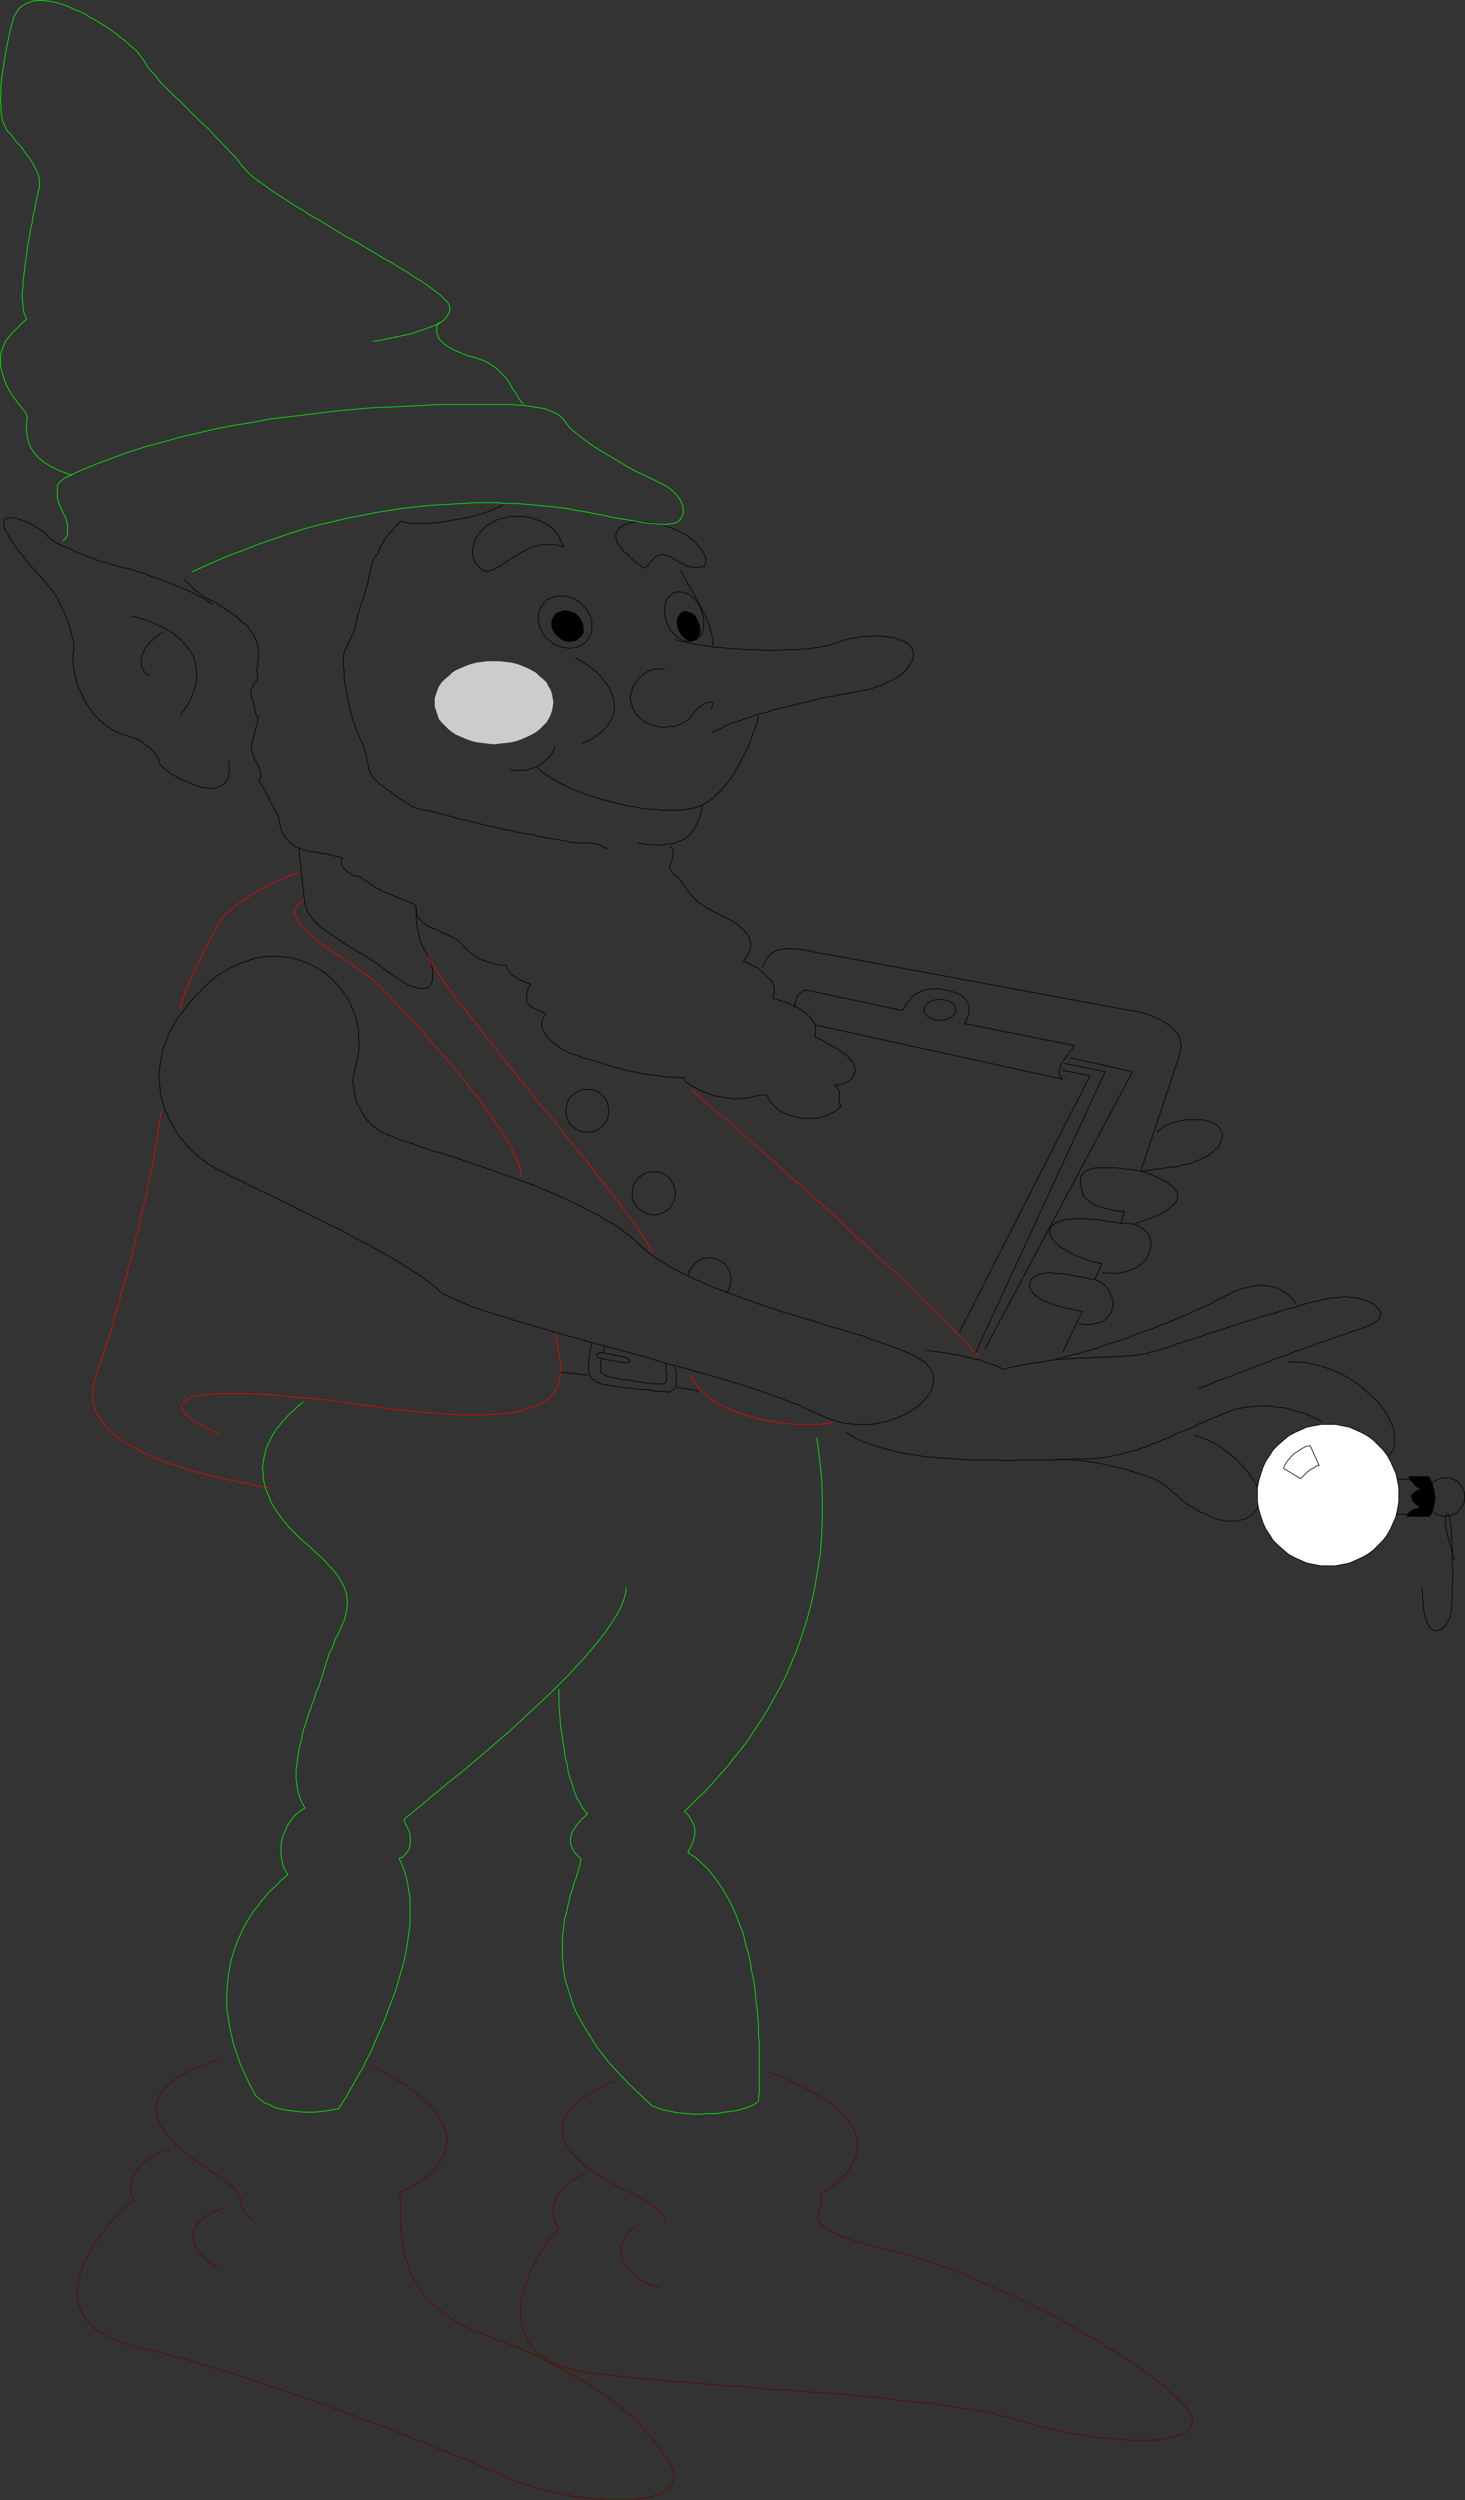 <?xml version="1.0" encoding="UTF-8" standalone="no"?>
<svg
   version="1.0"
   width="91.29mm"
   height="155.754mm"
   id="svg69"
   sodipodi:docname="Elf 04.wmf"
   xmlns:inkscape="http://www.inkscape.org/namespaces/inkscape"
   xmlns:sodipodi="http://sodipodi.sourceforge.net/DTD/sodipodi-0.dtd"
   xmlns="http://www.w3.org/2000/svg"
   xmlns:svg="http://www.w3.org/2000/svg">
  <rect width="100%" height="100%" fill="#333333" stroke="none"/>
  <sodipodi:namedview
     id="namedview69"
     pagecolor="#ffffff"
     bordercolor="#000000"
     borderopacity="0.25"
     inkscape:showpageshadow="2"
     inkscape:pageopacity="0.0"
     inkscape:pagecheckerboard="0"
     inkscape:deskcolor="#d1d1d1"
     inkscape:document-units="mm" />
  <defs
     id="defs1">
    <pattern
       id="WMFhbasepattern"
       patternUnits="userSpaceOnUse"
       width="6"
       height="6"
       x="0"
       y="0" />
  </defs>
  <path
     style="fill:none;stroke:#000000;stroke-width:0.162px;stroke-linecap:round;stroke-linejoin:round;stroke-miterlimit:4;stroke-dasharray:none;stroke-opacity:1"
     d="m 135.023,152.461 v 0 l -0.646,0.162 h -0.646 l -0.646,-0.162 h -0.485 l -0.646,-0.162 -0.646,-0.323 -0.485,-0.162 -0.646,-0.323 -0.485,-0.485 -0.485,-0.323 -0.485,-0.485 -0.485,-0.485 -0.323,-0.485 -0.323,-0.646 -0.323,-0.485 -0.162,-0.646 v 0 l -0.162,-0.646 -0.162,-0.646 v -0.646 -0.485 l 0.162,-0.646 v -0.485 l 0.323,-0.646 0.162,-0.323 0.323,-0.485 0.323,-0.485 0.485,-0.323 0.323,-0.485 0.646,-0.162 0.485,-0.323 0.485,-0.162 0.646,-0.162 v 0 h 0.646 0.646 0.646 l 0.485,0.162 0.646,0.162 0.646,0.162 0.646,0.323 0.485,0.323 0.485,0.323 0.485,0.485 0.485,0.485 0.485,0.485 0.323,0.485 0.323,0.485 0.323,0.646 0.323,0.646 v 0 l 0.162,0.646 v 0.646 0.485 0.646 0.485 l -0.162,0.646 -0.162,0.485 -0.323,0.485 -0.323,0.485 -0.323,0.485 -0.323,0.323 -0.485,0.323 -0.485,0.323 -0.485,0.162 -0.646,0.323 h -0.646"
     id="path1" />
  <path
     style="fill:none;stroke:#000000;stroke-width:0.162px;stroke-linecap:round;stroke-linejoin:round;stroke-miterlimit:4;stroke-dasharray:none;stroke-opacity:1"
     d="m 135.508,154.885 v 0 l 1.131,0.646 1.131,0.646 1.293,0.97 1.293,0.97 1.131,1.131 0.97,1.293 0.97,1.293 0.646,1.454 0.485,1.454 0.162,1.454 -0.162,1.616 -0.485,1.454 -0.97,1.616 -1.454,1.454 -1.939,1.454 -2.586,1.293"
     id="path2" />
  <path
     style="fill:none;stroke:#000000;stroke-width:0.162px;stroke-linecap:round;stroke-linejoin:round;stroke-miterlimit:4;stroke-dasharray:none;stroke-opacity:1"
     d="m 146.013,124.183 v 0 l 0.808,-0.485 0.808,-0.323 0.97,-0.323 1.131,-0.162 h 1.131 1.131 l 1.131,0.162 1.131,0.162 1.293,0.162 1.131,0.485 1.131,0.323 1.131,0.485 1.131,0.485 0.808,0.485 0.97,0.485 0.808,0.646 v 0 l 0.646,0.485 0.808,0.808 0.646,0.808 0.646,0.808 0.485,0.808 0.323,0.97 v 0.808 l -0.162,0.646 v 0 0.323 l -0.323,0.162 h -0.162 -0.162 l -0.323,0.162 h -0.323 -0.323 -0.323 v 0 h -0.646 -0.646 l -0.485,-0.162 -0.646,-0.162 -0.323,-0.162 -0.485,-0.323 -0.485,-0.162 -0.485,-0.323 -0.485,-0.323 -0.485,-0.162 -0.485,-0.323 -0.485,-0.323 -0.485,-0.162 -0.485,-0.162 -0.485,-0.162 h -0.646 v 0 h -0.646 l -0.485,0.323 -0.485,0.162 -0.323,0.485 -0.323,0.323 -0.485,0.485 -0.323,0.485 -0.323,0.323 v 0 l -0.323,0.323 h -0.162 l -0.162,0.162 h -0.162 -0.162 l -0.162,-0.162 -0.162,-0.162 -0.162,-0.162 v 0 l -0.646,-0.485 -0.646,-0.323 -0.646,-0.646 -0.646,-0.485 -0.485,-0.646 -0.646,-0.485 -0.646,-0.646 -0.485,-0.646 -0.485,-0.646 -0.323,-0.485 -0.162,-0.646 -0.162,-0.646 v -0.646 l 0.162,-0.485 0.323,-0.485 0.485,-0.646"
     id="path3" />
  <path
     style="fill:none;stroke:#000000;stroke-width:0.162px;stroke-linecap:round;stroke-linejoin:round;stroke-miterlimit:4;stroke-dasharray:none;stroke-opacity:1"
     d="m 131.953,127.091 v 0 l -0.323,-0.808 -0.485,-0.646 -0.485,-0.646 -0.646,-0.646 -0.646,-0.485 -0.808,-0.485 -0.808,-0.485 -0.808,-0.323 -0.97,-0.323 -0.808,-0.323 -0.97,-0.162 -0.97,-0.162 h -1.131 -0.97 -0.97 l -0.97,0.323 v 0 l -1.131,0.162 -0.97,0.323 -0.97,0.485 -0.808,0.485 -0.808,0.485 -0.646,0.646 -0.646,0.646 -0.485,0.646 -0.485,0.646 -0.485,0.808 -0.162,0.808 -0.162,0.808 -0.162,0.646 v 0.808 l 0.162,0.808 0.323,0.808 v 0 l 0.162,0.646 0.485,0.485 0.485,0.485 0.485,0.485 0.646,0.323 0.808,0.162 0.646,-0.162 0.808,-0.323 v 0 l 0.97,-0.485 0.97,-0.646 0.808,-0.485 0.97,-0.646 0.97,-0.646 0.97,-0.485 0.97,-0.646 0.97,-0.485 0.97,-0.485 0.97,-0.323 1.131,-0.323 0.97,-0.162 h 1.131 1.293 l 1.293,0.162 1.131,0.485 v 0 -0.162 l -0.162,-0.323 -0.162,-0.162 v -0.323 l -0.162,-0.162 -0.162,-0.323 -0.162,-0.162 v -0.162"
     id="path4" />
  <path
     style="fill:none;stroke:#000000;stroke-width:0.162px;stroke-linecap:round;stroke-linejoin:round;stroke-miterlimit:4;stroke-dasharray:none;stroke-opacity:1"
     d="m 160.234,134.201 v 0 l 0.323,0.485 0.323,0.808 0.646,0.97 0.485,0.97 0.646,1.131 0.808,1.293 0.646,1.293 0.646,1.293 0.808,1.454 0.646,1.293 0.485,1.293 0.485,1.293 0.323,1.293 0.323,0.97 0.162,0.97 -0.162,0.97"
     id="path5" />
  <path
     style="fill:none;stroke:#000000;stroke-width:0.162px;stroke-linecap:round;stroke-linejoin:round;stroke-miterlimit:4;stroke-dasharray:none;stroke-opacity:1"
     d="m 158.941,150.522 v 0 l 0.808,0.323 0.808,0.162 0.97,0.162 0.97,0.323 0.97,0.162 1.131,0.162 1.293,0.162 1.293,0.162 1.293,0.323 h 1.293 l 1.293,0.162 1.454,0.162 h 1.454 l 1.293,0.162 h 1.454 1.454 l 1.454,0.162 h 1.454 1.454 1.293 l 1.454,-0.162 h 1.293 1.293 l 1.131,-0.162 h 1.293 l 0.97,-0.162 1.131,-0.162 0.97,-0.162 0.808,-0.162 0.808,-0.162 0.808,-0.162 0.646,-0.323 v 0 l 1.131,-0.323 1.293,-0.485 1.293,-0.323 1.454,-0.162 1.293,-0.323 h 1.454 l 1.454,-0.162 h 1.293 l 1.293,0.162 1.293,0.162 1.131,0.162 1.131,0.485 0.97,0.323 0.808,0.485 0.646,0.646 0.485,0.646 v 0 l 0.162,0.808 0.162,0.808 -0.162,0.808 -0.323,0.646 -0.485,0.808 -0.646,0.808 -0.646,0.808 -0.808,0.646 -0.97,0.646 -1.131,0.646 -1.131,0.485 -1.131,0.646 -1.293,0.323 -1.131,0.485 -1.293,0.323 -1.293,0.162 v 0 l -0.646,0.162 -0.808,0.162 -0.808,0.162 -0.97,0.162 -0.97,0.162 -1.131,0.162 -0.97,0.323 -1.293,0.162 -1.131,0.162 -1.293,0.323 -1.293,0.323 -1.293,0.323 -1.293,0.323 -1.293,0.323 -1.454,0.323 -1.293,0.323 -1.293,0.323 -1.454,0.323 -1.293,0.485 -1.293,0.323 -1.293,0.323 -1.293,0.485 -1.131,0.323 -1.131,0.485 -1.131,0.323 -1.131,0.323 -0.97,0.485 -0.808,0.323 -0.808,0.485 -0.808,0.323 -0.646,0.323 -0.646,0.485"
     id="path6" />
  <path
     style="fill:none;stroke:#000000;stroke-width:0.162px;stroke-linecap:round;stroke-linejoin:round;stroke-miterlimit:4;stroke-dasharray:none;stroke-opacity:1"
     d="m 178.658,168.62 v 0 l -0.162,0.97 -0.485,1.293 -0.485,1.293 -0.485,1.454 -0.646,1.778 -0.808,1.616 -0.808,1.616 -0.97,1.778 -0.97,1.778 -0.97,1.454 -1.293,1.616 -1.293,1.293 -1.293,1.293 -1.454,1.131 -1.616,0.808 -1.616,0.485 v 0 l -0.97,0.162 -0.97,0.162 -0.97,0.162 h -0.97 -1.131 -1.131 -1.293 l -1.131,-0.162 h -1.293 l -1.293,-0.162 -1.293,-0.162 -1.454,-0.323 -1.293,-0.162 -1.293,-0.323 -1.454,-0.323 -1.293,-0.323 -1.293,-0.323 -1.293,-0.323 -1.293,-0.485 -1.454,-0.323 -1.131,-0.485 -1.293,-0.485 -1.293,-0.485 -1.131,-0.485 -1.131,-0.646 -1.131,-0.485 -0.97,-0.646 -0.97,-0.485 -0.97,-0.646 -0.808,-0.646 -0.808,-0.646 -0.646,-0.646"
     id="path7" />
  <path
     style="fill:none;stroke:#000000;stroke-width:0.162px;stroke-linecap:round;stroke-linejoin:round;stroke-miterlimit:4;stroke-dasharray:none;stroke-opacity:1"
     d="m 130.66,175.73 v 0 l -0.162,0.485 -0.162,0.485 -0.323,0.646 -0.323,0.485 -0.485,0.485 -0.485,0.485 -0.485,0.485 -0.646,0.485 -0.646,0.485 -0.808,0.323 -0.808,0.323 -0.97,0.323 -0.808,0.162 h -1.131 -0.97 l -1.293,-0.162"
     id="path8" />
  <path
     style="fill:none;stroke:#000000;stroke-width:0.162px;stroke-linecap:round;stroke-linejoin:round;stroke-miterlimit:4;stroke-dasharray:none;stroke-opacity:1"
     d="m 165.406,189.789 v 0 l -0.162,0.646 -0.162,0.808 -0.162,0.808 -0.323,0.808 -0.323,0.808 -0.485,0.97 -0.485,0.808 -0.646,0.808 -0.808,0.808 -0.97,0.646 -1.293,0.485 -1.293,0.485 -1.616,0.162 -1.939,0.162 -2.101,-0.162 -2.424,-0.323"
     id="path9" />
  <path
     style="fill:none;stroke:#000000;stroke-width:0.162px;stroke-linecap:round;stroke-linejoin:round;stroke-miterlimit:4;stroke-dasharray:none;stroke-opacity:1"
     d="m 157.972,199.323 v 0 l 0.485,0.808 0.162,0.808 -0.162,0.646 -0.162,0.808 -0.323,0.808 -0.162,0.808 v 0.646 l 0.485,0.646 v 0 l 0.162,0.323 0.323,0.323 0.323,0.162 0.323,0.323 0.323,0.162 0.323,0.323 0.162,0.323 0.162,0.162 v 0 l 0.485,0.808 0.485,0.646 0.485,0.808 0.646,0.646 0.485,0.646 0.646,0.646 0.646,0.646 0.646,0.485 v 0 l 0.808,0.485 0.808,0.646 0.808,0.323 0.808,0.485 0.97,0.485 0.808,0.485 0.808,0.323 0.97,0.485 0.808,0.485 0.808,0.485 0.646,0.485 0.646,0.646 0.646,0.485 0.485,0.646 0.485,0.646 0.323,0.808 v 0 l 0.162,0.646 0.162,0.646 -0.162,0.808 -0.162,0.646 -0.323,0.646 -0.323,0.646 -0.323,0.485 -0.485,0.646 v 0 l 1.131,0.485 0.97,0.485 0.97,0.485 0.808,0.646 0.808,0.646 0.646,0.646 0.646,0.646 0.646,0.646 v 0 l 0.323,0.485 0.162,0.485 0.162,0.485 v 0.485 0.646 l -0.162,0.485 -0.162,0.485 v 0.485 0 l 0.97,0.323 0.97,0.323 1.131,0.323 0.97,0.485 0.97,0.323 0.808,0.485 0.97,0.646 0.808,0.485 0.646,0.646 0.646,0.646 0.485,0.646 0.323,0.646 0.323,0.808 v 0.808 0.808 l -0.162,0.808 v 0 l 0.646,0.162 0.646,0.323 0.646,0.323 0.485,0.323 0.646,0.323 0.485,0.323 0.646,0.323 0.646,0.323 0.485,0.323 0.485,0.323 0.646,0.485 0.485,0.323 0.485,0.323 0.485,0.485 0.323,0.485 0.485,0.323 v 0 l 0.485,0.97 0.323,0.97 -0.162,0.808 -0.323,0.97 -0.646,0.808 -0.97,0.646 -1.293,0.485 -1.454,0.162 v 0 l 0.162,0.162 0.162,0.162 0.323,0.323 v 0.162 0 l 0.323,0.323 0.162,0.323 v 0.485 0.323 0.485 0.323 l -0.162,0.485 v 0.485 0 0.162 l 0.162,0.162 0.162,0.323 h 0.323 v 0 l -0.323,0.485 -0.485,0.323 -0.485,0.485 -0.485,0.323 -0.485,0.162 -0.646,0.323 -0.485,0.323 -0.646,0.162 -0.646,0.162 -0.646,0.162 -0.646,0.162 h -0.646 -0.646 -0.808 -0.646 -0.646 v 0 l -0.646,-0.162 -0.646,-0.162 -0.646,-0.162 -0.646,-0.162 -0.646,-0.162 -0.646,-0.323 -0.485,-0.323 -0.646,-0.162 -0.485,-0.323 -0.485,-0.485 -0.485,-0.323 -0.323,-0.485 -0.485,-0.485 -0.323,-0.485 -0.162,-0.485 -0.323,-0.485 v 0 -0.162 h -0.323 l -0.162,-0.162 h -0.323 -0.323 -0.162 -0.323 -0.323 v 0 l -1.131,0.323 -1.131,0.323 -1.131,0.162 h -1.131 l -1.131,0.162 -1.131,-0.162 -1.131,-0.162 -0.97,-0.162 -1.131,-0.162 -1.131,-0.323 -0.97,-0.323 -0.97,-0.485 -0.97,-0.323 -0.808,-0.485 -0.97,-0.485 -0.808,-0.485 v 0 -0.162 l -0.323,-0.162 h -0.162 l -0.162,-0.162 -0.162,-0.162 -0.162,-0.323 v -0.162 l 0.162,-0.323 v 0 h -1.293 l -1.293,-0.162 h -1.293 l -1.293,-0.162 -1.131,-0.162 -1.293,-0.162 -1.293,-0.162 -1.293,-0.162 -1.131,-0.323 -1.293,-0.162 -1.293,-0.323 -1.131,-0.323 -1.131,-0.323 -1.293,-0.323 -1.131,-0.323 -1.131,-0.485 v 0 l -0.646,-0.162 -0.646,-0.162 -0.485,-0.162 -0.646,-0.162 -0.646,-0.162 -0.646,-0.162 -0.485,-0.162 -0.646,-0.162 -0.485,-0.323 -0.646,-0.162 -0.646,-0.162 -0.485,-0.162 -0.485,-0.162 -0.485,-0.323 -0.485,-0.162 -0.485,-0.323 v 0 l -0.485,-0.323 -0.646,-0.323 -0.485,-0.485 -0.646,-0.485 -0.485,-0.485 -0.646,-0.485 -0.323,-0.485 -0.485,-0.646 -0.323,-0.485 -0.323,-0.646 -0.162,-0.485 v -0.646 -0.646 l 0.162,-0.485 0.323,-0.646 0.485,-0.646 v 0 l -0.646,-0.323 -0.646,-0.323 -0.808,-0.323 -0.646,-0.323 -0.646,-0.323 -0.485,-0.485 -0.323,-0.323 -0.323,-0.485 v 0 -0.485 -0.485 -0.485 -0.485 l 0.162,-0.646 0.162,-0.485 0.323,-0.485 0.323,-0.485 v 0 l -1.131,-0.485 -0.97,-0.323 -0.808,-0.485 -0.808,-0.485 -0.808,-0.485 -0.485,-0.646 -0.485,-0.808 -0.323,-0.808 v 0 h -0.808 l -0.808,-0.162 h -0.646 l -0.808,-0.162 -0.646,-0.323 -0.808,-0.162 -0.646,-0.323 -0.646,-0.162 -0.646,-0.323 -0.646,-0.485 -0.646,-0.323 -0.485,-0.323 -0.485,-0.485 -0.485,-0.485 -0.485,-0.323 -0.485,-0.646 v 0 l -0.485,-0.485 -0.646,-0.646 -0.808,-0.485 -0.97,-0.485 -0.808,-0.485 -0.97,-0.323 -0.97,-0.485 -0.97,-0.485 -0.97,-0.323 -0.808,-0.485 -0.808,-0.646 -0.646,-0.485 -0.646,-0.646 -0.323,-0.808 -0.162,-0.808 v -0.808 0 l -0.162,-0.323 -0.162,-0.323 -0.323,-0.162 -0.323,-0.162 v 0 l -0.808,-0.323 -0.808,-0.323 -0.808,-0.323 -0.808,-0.323 -0.646,-0.323 -0.808,-0.323 -0.808,-0.323 -0.808,-0.323 -0.808,-0.323 -0.646,-0.485 -0.808,-0.323 -0.808,-0.485 -0.646,-0.485 -0.646,-0.485 -0.808,-0.485 -0.646,-0.485 v 0 l -0.162,-0.162 h -0.162 l -0.162,-0.162 h -0.323 -0.323 -0.162 -0.162 l -0.323,-0.162 v 0 l -0.646,-0.485 -0.646,-0.323 -0.485,-0.485 -0.485,-0.485 -0.323,-0.485 -0.323,-0.485 0.162,-0.646 0.323,-0.646 v 0 l -0.646,-0.162 -0.485,-0.162 -0.646,-0.162 -0.646,-0.162 -0.808,-0.162 -0.485,-0.162 -0.808,-0.162 H 75.552 l -0.646,-0.162 -0.646,-0.162 h -0.646 l -0.646,-0.162 -0.646,-0.162 -0.808,-0.162 -0.485,-0.162 -0.646,-0.323 v 0 l -0.485,-0.162 -0.485,-0.162 -0.485,-0.323 -0.323,-0.323 -0.323,-0.323 -0.323,-0.323 -0.323,-0.323 -0.323,-0.323 v 0 l -0.323,-0.485 -0.162,-0.323 -0.323,-0.485 -0.162,-0.485 -0.162,-0.323 v -0.485 l -0.162,-0.323 -0.162,-0.485 v -0.485 l -0.162,-0.485 v -0.323 l -0.162,-0.485 -0.162,-0.485 -0.162,-0.323 -0.323,-0.485 -0.162,-0.323 v 0 l -0.485,-0.808 -0.485,-0.808 -0.323,-0.808 -0.485,-0.808 -0.323,-0.808 -0.485,-0.808 -0.485,-0.808 -0.646,-0.808 v 0 0 -0.162 -0.323 l 0.162,-0.162 v -0.162 l 0.162,-0.162 v -0.162 l 0.162,-0.323 v 0 l -0.162,-0.808 -0.162,-0.808 -0.323,-0.646 -0.323,-0.808 -0.485,-0.646 -0.323,-0.808 -0.162,-0.646 -0.323,-0.808 v 0 -0.485 -0.485 -0.485 l 0.162,-0.485 0.162,-0.323 v -0.646 l 0.162,-0.323 0.162,-0.485 0.162,-0.485 v -0.485 l 0.162,-0.485 0.162,-0.485 0.162,-0.485 0.162,-0.485 v -0.485 -0.485 0 -0.323 -0.162 l -0.162,-0.162 -0.162,-0.162 -0.162,-0.162 v -0.323 l -0.162,-0.162 v -0.162 0 -0.646 l -0.162,-0.646 -0.162,-0.485 -0.162,-0.646 -0.323,-0.646 v -0.485 l -0.162,-0.646 v -0.646 0 l 0.162,-0.485 0.323,-0.485 0.162,-0.485 0.323,-0.485 0.323,-0.323 0.162,-0.485 0.162,-0.485 v -0.485 0 l -0.162,-0.808 v -0.646 l 0.162,-0.808 v -0.646 l 0.162,-0.808 v -0.646 -0.808 -0.646 0 l -0.162,-0.97 -0.162,-0.97 -0.485,-0.97 -0.485,-0.97 -0.646,-0.808 -0.646,-0.97 -0.808,-0.646 -0.97,-0.808 -0.808,-0.808 -1.131,-0.808 -0.97,-0.646 -1.131,-0.646 -1.131,-0.808 -1.131,-0.646 -1.131,-0.485 -1.131,-0.646 v 0 l -0.646,-0.485 -0.646,-0.485 -0.485,-0.323 -0.646,-0.646 -0.485,-0.485 -0.485,-0.485 -0.646,-0.646 -0.485,-0.485"
     id="path10" />
  <path
     style="fill:none;stroke:#000000;stroke-width:0.162px;stroke-linecap:round;stroke-linejoin:round;stroke-miterlimit:4;stroke-dasharray:none;stroke-opacity:1"
     d="m 143.265,199.807 v 0 l -0.485,-0.162 h -0.323 l -0.323,-0.162 -0.323,-0.162 -0.323,-0.323 -0.323,-0.162 h -0.323 l -0.323,-0.162 v 0 l -0.808,-0.162 h -0.646 -0.808 -0.808 -0.808 -0.808 l -0.808,-0.162 h -0.646 v 0 l -0.97,-0.323 -0.97,-0.162 -0.97,-0.162 -0.97,-0.162 -0.97,-0.162 -0.97,-0.162 -0.97,-0.162 -0.97,-0.162 -0.97,-0.323 -1.131,-0.162 -0.97,-0.162 -0.97,-0.162 -0.97,-0.162 -0.97,-0.323 -0.97,-0.162 -0.808,-0.162 -0.97,-0.162 -0.97,-0.323 -0.97,-0.162 -0.97,-0.162 -0.97,-0.323 -0.97,-0.162 -0.97,-0.323 -0.97,-0.162 -0.97,-0.323 -0.97,-0.162 -0.97,-0.162 -0.97,-0.323 -0.97,-0.323 -0.808,-0.162 -0.97,-0.323 -0.97,-0.162 v 0 l -0.485,-0.162 -0.485,-0.162 -0.485,-0.162 h -0.323 l -0.485,-0.162 h -0.485 l -0.485,-0.162 h -0.485 l -0.485,-0.162 -0.485,-0.162 h -0.485 l -0.323,-0.162 -0.485,-0.162 -0.323,-0.162 -0.485,-0.162 -0.323,-0.323 v 0 l -0.485,-0.323 -0.485,-0.323 -0.485,-0.323 -0.485,-0.323 -0.485,-0.162 -0.485,-0.485 -0.485,-0.323 -0.323,-0.162 -0.485,-0.485 -0.485,-0.323 -0.485,-0.323 -0.485,-0.323 -0.323,-0.323 -0.485,-0.323 -0.485,-0.323 -0.485,-0.485 v 0 l -0.485,-0.485 -0.485,-0.485 -0.323,-0.485 -0.323,-0.485 -0.162,-0.485 -0.323,-0.485 v -0.646 l -0.162,-0.646 -0.162,-0.485 -0.162,-0.485 v -0.646 l -0.162,-0.646 -0.162,-0.485 -0.162,-0.646 -0.162,-0.485 -0.162,-0.646 v 0 l -0.162,-0.323 -0.162,-0.323 -0.162,-0.323 -0.162,-0.323 -0.162,-0.323 -0.162,-0.323 -0.162,-0.323 v -0.323 0 l -0.323,-0.646 -0.323,-0.646 -0.162,-0.646 -0.162,-0.646 -0.323,-0.485 -0.162,-0.808 -0.162,-0.646 -0.162,-0.485 -0.162,-0.646 -0.162,-0.646 -0.162,-0.646 -0.162,-0.646 -0.162,-0.646 v -0.646 l -0.162,-0.646 -0.162,-0.646 v 0 -0.485 l -0.162,-0.485 v -0.323 l -0.162,-0.485 v -0.485 -0.485 l -0.162,-0.323 v -0.485 -0.485 -0.485 -0.485 l -0.162,-0.323 v -0.485 -0.485 -0.485 -0.485 0 -0.485 -0.485 l 0.162,-0.646 0.162,-0.485 0.162,-0.485 0.323,-0.485 0.162,-0.485 0.162,-0.485 0.323,-0.485 0.323,-0.646 0.162,-0.485 0.323,-0.485 0.162,-0.485 0.162,-0.485 0.162,-0.485 0.162,-0.646 v 0 l 0.162,-0.808 0.162,-0.808 0.162,-0.808 0.323,-0.646 0.162,-0.808 0.162,-0.808 0.323,-0.808 0.323,-0.808 0.162,-0.808 0.323,-0.646 0.162,-0.808 0.323,-0.808 0.162,-0.808 0.162,-0.808 0.162,-0.808 0.162,-0.808 v 0 l 0.162,-0.323 v -0.485 l 0.162,-0.323 v -0.485 l 0.162,-0.485 0.162,-0.323 0.162,-0.485 0.162,-0.485 v 0 l 0.323,-0.162 0.162,-0.323 0.323,-0.162 0.162,-0.162 v 0 l 0.162,-0.646 0.162,-0.485 0.162,-0.485 0.323,-0.485 0.323,-0.485 0.162,-0.485 0.323,-0.485 0.485,-0.485 0.323,-0.485 0.323,-0.485 0.485,-0.323 0.323,-0.485 0.485,-0.485 0.323,-0.485 0.485,-0.323 0.323,-0.485 v 0 l 1.131,0.323 1.131,0.162 h 1.454 1.616 1.778 l 1.778,-0.162 1.939,-0.323 1.939,-0.323 1.778,-0.323 1.778,-0.323 1.778,-0.485 1.616,-0.485 1.454,-0.485 1.131,-0.485 0.97,-0.485 0.808,-0.485"
     id="path11" />
  <path
     style="fill:none;stroke:#00ff00;stroke-width:0.162px;stroke-linecap:round;stroke-linejoin:round;stroke-miterlimit:4;stroke-dasharray:none;stroke-opacity:1"
     d="m 14.787,127.253 v 0 l 0.323,-0.162 0.323,-0.323 0.162,-0.323 0.162,-0.323 0.162,-0.485 v -0.485 -0.323 -0.485 -0.485 -0.485 l -0.162,-0.485 -0.162,-0.485 -0.162,-0.485 -0.162,-0.485 -0.323,-0.485 -0.162,-0.485 v 0 l -0.323,-0.485 -0.162,-0.485 -0.323,-0.646 -0.162,-0.485 -0.162,-0.646 -0.162,-0.485 v -0.646 -0.485 -0.485 -0.646 -0.485 l 0.162,-0.485 0.323,-0.323 0.162,-0.323 0.485,-0.323 0.323,-0.323 v 0 l 3.717,-1.778 3.879,-1.616 3.879,-1.454 4.04,-1.454 4.04,-1.293 4.202,-1.131 4.04,-1.131 4.202,-0.97 4.202,-0.97 4.202,-0.808 4.202,-0.646 4.04,-0.808 4.202,-0.485 4.04,-0.485 3.879,-0.485 3.879,-0.485 3.879,-0.323 3.555,-0.323 3.555,-0.162 3.555,-0.162 3.232,-0.162 3.071,-0.162 2.909,-0.162 h 2.747 2.586 2.263 2.101 1.778 1.616 1.293 1.131 0.646 v 0 h 1.293 l 1.131,0.162 h 1.131 l 1.131,0.162 0.97,0.162 1.131,0.162 0.97,0.162 0.97,0.162 0.808,0.323 0.808,0.323 0.808,0.323 0.646,0.323 0.646,0.485 0.485,0.485 0.485,0.485 0.323,0.485 v 0 l 0.485,0.646 0.646,0.808 0.97,0.808 0.97,0.808 1.293,0.97 1.293,0.97 1.454,0.97 1.616,0.97 1.616,0.97 1.616,0.97 1.616,0.97 1.616,0.97 1.616,0.808 1.616,0.808 1.454,0.646 1.293,0.646 v 0 l 1.293,0.646 0.97,0.485 0.97,0.646 0.808,0.646 0.808,0.808 0.485,0.646 0.485,0.646 0.323,0.808 0.323,0.646 v 0.646 0.646 0.646 l -0.323,0.485 -0.162,0.485 -0.485,0.485 -0.485,0.485 v 0 l -0.808,0.162 -0.97,0.162 -1.293,0.162 -1.454,-0.162 -1.616,-0.162 -1.778,-0.162 -1.778,-0.323 -1.939,-0.323 -1.939,-0.323 -1.939,-0.323 -1.939,-0.485 -1.939,-0.323 -1.616,-0.323 -1.616,-0.323 -1.454,-0.162 -1.293,-0.323 v 0 l -1.131,-0.162 -1.293,-0.162 -1.454,-0.162 -1.616,-0.162 -1.616,-0.162 -1.778,-0.162 -1.939,-0.162 -2.101,-0.162 h -2.101 l -2.263,-0.162 h -2.424 -2.424 l -2.586,0.162 -2.586,0.162 -2.747,0.162 -2.909,0.162 -2.909,0.323 -3.071,0.323 -3.071,0.485 -3.232,0.485 -3.232,0.646 -3.394,0.646 -3.394,0.808 -3.394,0.808 -3.717,0.97 -3.555,1.131 -3.717,1.293 -3.717,1.293 -3.717,1.454 -3.879,1.454 -4.04,1.778 -3.879,1.778"
     id="path12" />
  <path
     style="fill:none;stroke:#000000;stroke-width:0.162px;stroke-linecap:round;stroke-linejoin:round;stroke-miterlimit:4;stroke-dasharray:none;stroke-opacity:1"
     d="m 50.018,142.281 v 0 l -0.97,-0.646 -1.293,-0.808 -1.293,-0.646 -1.454,-0.808 -1.616,-0.646 -1.616,-0.646 -1.454,-0.646 -1.616,-0.646 -1.616,-0.646 -1.616,-0.485 -1.454,-0.646 -1.454,-0.323 -1.131,-0.485 -1.131,-0.323 -0.97,-0.162 -0.808,-0.162 v 0 l -0.646,-0.162 -0.808,-0.323 -1.131,-0.162 -1.131,-0.485 -1.293,-0.323 -1.293,-0.485 -1.454,-0.485 -1.454,-0.646 -1.293,-0.485 -1.293,-0.646 -1.293,-0.485 -1.293,-0.646 -0.97,-0.485 -0.97,-0.646 -0.646,-0.485 -0.485,-0.485 v 0 L 10.585,125.476 9.939,124.991 9.131,124.506 8.323,124.021 7.515,123.536 6.707,123.052 5.737,122.728 4.929,122.405 3.959,122.082 3.151,121.921 H 2.505 1.858 l -0.485,0.162 -0.323,0.323 -0.162,0.485 v 0.646 0 l 0.162,0.808 0.485,0.97 0.485,0.808 0.485,0.97 0.808,1.131 0.646,0.97 0.808,0.97 0.97,1.131 0.808,1.131 0.808,0.97 0.97,0.97 0.808,0.97 0.808,0.97 0.808,0.808 0.646,0.808 0.646,0.808 v 0 l 0.485,0.646 0.646,0.808 0.485,0.97 0.485,0.97 0.485,1.131 0.485,0.97 0.485,1.131 0.485,1.131 0.323,1.131 0.323,1.131 0.162,0.97 0.323,0.97 0.162,0.97 v 0.808 0.646 l -0.162,0.646 v 0 0.646 0.97 0.97 l 0.162,1.293 0.323,1.293 0.323,1.454 0.485,1.616 0.808,1.454 0.646,1.616 0.97,1.454 1.131,1.616 1.293,1.293 1.454,1.293 1.616,1.131 1.778,0.808 1.939,0.646 v 0 l 0.808,0.323 0.646,0.162 0.808,0.323 0.646,0.323 0.646,0.485 0.485,0.323 0.646,0.485 0.485,0.323 0.485,0.485 0.323,0.485 0.485,0.485 0.323,0.323 0.162,0.485 0.162,0.323 0.162,0.323 v 0.485 0 l 0.162,0.323 0.485,0.646 0.808,0.646 1.131,0.97 1.454,0.808 1.454,0.808 1.616,0.646 1.616,0.646 1.616,0.485 1.454,0.162 h 1.454 l 1.293,-0.485 0.97,-0.646 0.808,-1.293 0.323,-1.778 -0.162,-2.101"
     id="path13" />
  <path
     style="fill:none;stroke:#000000;stroke-width:0.162px;stroke-linecap:round;stroke-linejoin:round;stroke-miterlimit:4;stroke-dasharray:none;stroke-opacity:1"
     d="m 42.422,168.459 v 0 l 0.808,-1.131 0.808,-1.131 0.808,-1.454 0.646,-1.454 0.485,-1.616 0.323,-1.616 v -1.616 l -0.162,-1.778 -0.485,-1.778 -0.808,-1.616 -1.293,-1.616 -1.616,-1.616 -1.939,-1.454 -2.586,-1.293 -2.909,-1.293 -3.555,-0.97"
     id="path14" />
  <path
     style="fill:none;stroke:#000000;stroke-width:0.162px;stroke-linecap:round;stroke-linejoin:round;stroke-miterlimit:4;stroke-dasharray:none;stroke-opacity:1"
     d="m 38.382,148.906 v 0 l -0.646,0.323 -0.646,0.485 -0.646,0.485 -0.646,0.646 -0.485,0.485 -0.646,0.646 -0.485,0.646 -0.323,0.808 -0.323,0.646 -0.162,0.646 -0.162,0.808 v 0.646 l 0.162,0.808 0.323,0.646 0.485,0.808 0.808,0.646"
     id="path15" />
  <path
     style="fill:none;stroke:#00ff00;stroke-width:0.162px;stroke-linecap:round;stroke-linejoin:round;stroke-miterlimit:4;stroke-dasharray:none;stroke-opacity:1"
     d="m 123.226,95.096 v 0 l -0.485,-0.485 -0.485,-0.646 -0.323,-0.646 -0.485,-0.808 -0.485,-0.646 -0.485,-0.808 -0.485,-0.808 -0.485,-0.808 -0.646,-0.808 -0.808,-0.808 -0.808,-0.808 -0.808,-0.646 -0.97,-0.646 -1.131,-0.646 -1.293,-0.485 -1.454,-0.485 v 0 l -1.293,-0.323 -1.293,-0.485 -1.131,-0.485 -1.131,-0.485 -0.808,-0.485 -0.808,-0.485 -0.646,-0.485 -0.646,-0.646 -0.485,-0.485 -0.162,-0.646 -0.323,-0.485 v -0.485 -0.646 -0.485 l 0.162,-0.485 0.323,-0.646"
     id="path16" />
  <path
     style="fill:none;stroke:#00ff00;stroke-width:0.162px;stroke-linecap:round;stroke-linejoin:round;stroke-miterlimit:4;stroke-dasharray:none;stroke-opacity:1"
     d="m 87.834,80.392 v 0 l 1.293,-0.162 1.454,-0.323 1.454,-0.323 1.616,-0.323 1.454,-0.323 1.616,-0.323 1.454,-0.485 1.454,-0.485 1.293,-0.485 1.293,-0.485 1.131,-0.485 0.97,-0.646 0.808,-0.808 0.485,-0.808 0.323,-0.646 v -0.97 0 l -0.162,-0.485 -0.323,-0.646 -0.646,-0.646 -0.808,-0.808 -0.97,-0.808 -1.131,-0.808 -1.293,-0.97 L 99.146,66.172 97.53,65.202 95.914,64.071 93.975,62.94 92.197,61.809 90.096,60.677 87.996,59.385 86.056,58.254 83.955,56.961 81.693,55.83 79.592,54.537 77.491,53.244 75.39,51.952 73.289,50.82 71.35,49.528 69.411,48.397 67.471,47.104 65.694,45.973 63.916,44.842 62.461,43.71 61.007,42.741 59.714,41.771 58.583,40.802 57.775,39.832 56.967,39.024 v 0 L 55.674,37.247 54.058,35.631 52.442,33.853 50.826,32.237 49.21,30.46 47.432,28.844 45.654,27.067 44.038,25.451 l -1.616,-1.616 -1.616,-1.454 -1.454,-1.454 -1.454,-1.454 -1.131,-1.454 -1.131,-1.293 -0.97,-1.131 -0.646,-1.131 v 0 L 33.695,13.978 33.21,13.331 32.726,12.685 32.079,11.877 31.271,11.231 30.301,10.423 29.493,9.615 28.362,8.807 27.393,7.999 26.261,7.191 25.13,6.383 23.837,5.575 22.544,4.767 21.251,4.121 20.12,3.313 18.666,2.666 17.373,2.181 16.08,1.535 14.787,1.05 13.656,0.727 12.363,0.404 11.07,0.242 9.939,0.081 H 8.969 L 7.838,0.242 6.868,0.566 6.06,0.889 5.252,1.374 4.444,2.02 3.959,2.828 3.313,3.797 2.99,4.929 v 0 L 2.343,7.352 1.858,9.776 1.374,12.039 1.05,14.139 0.727,16.24 0.404,18.179 0.242,19.957 v 1.778 l -0.162,1.454 0.162,1.616 v 1.293 l 0.162,1.293 0.162,0.97 0.485,0.97 0.323,0.808 0.323,0.646 v 0 l 0.485,0.485 0.646,0.646 0.485,0.808 0.646,0.808 0.808,0.808 0.646,0.808 0.646,0.97 0.646,0.808 0.646,0.97 0.485,0.808 0.485,0.97 0.485,0.808 0.323,0.97 0.162,0.808 v 0.808 0.646 0 0.485 L 9.131,44.68 8.969,45.326 8.808,45.973 8.646,46.781 8.484,47.589 8.323,48.558 8.161,49.528 7.838,50.497 7.676,51.628 7.515,52.76 7.192,53.891 7.03,55.183 6.868,56.315 6.545,57.607 6.384,58.9 6.222,60.193 6.06,61.324 5.899,62.617 5.737,63.909 5.575,65.04 5.414,66.333 V 67.464 l -0.162,1.131 v 0.97 1.131 l 0.162,0.97 v 0.808 l 0.162,0.808 0.162,0.646 0.323,0.646 0.162,0.646 v 0 L 5.414,75.867 4.606,76.675 3.798,77.483 2.99,78.291 2.182,79.26 1.374,80.23 0.889,81.361 0.404,82.492 0.081,83.785 v 1.454 l 0.162,1.454 0.485,1.778 0.646,1.939 1.131,2.101 1.616,2.262 1.939,2.424 v 0 l 0.162,0.485 0.162,0.485 v 0.808 l -0.162,0.646 v 0.808 0.97 l 0.162,0.97 0.162,1.131 0.323,0.97 0.485,1.131 0.808,1.131 0.97,1.131 1.454,1.131 1.616,0.97 2.101,0.97 2.586,0.97"
     id="path17" />
  <path
     style="fill:none;stroke:#000000;stroke-width:0.162px;stroke-linecap:round;stroke-linejoin:round;stroke-miterlimit:4;stroke-dasharray:none;stroke-opacity:1"
     d="m 163.628,150.684 v 0 l -0.808,0.323 h -0.808 l -0.97,-0.162 -0.808,-0.323 -0.808,-0.646 -0.808,-0.808 -0.808,-0.808 -0.485,-1.131 v 0 l -0.323,-0.646 -0.162,-0.485 -0.162,-0.646 v -0.485 l -0.162,-0.646 v -0.646 -0.485 l 0.162,-0.485 v -0.485 l 0.162,-0.485 0.162,-0.485 0.323,-0.323 0.323,-0.485 0.323,-0.162 0.323,-0.323 0.323,-0.323 v 0 l 0.808,-0.162 h 0.97 l 0.808,0.162 0.97,0.323 0.808,0.646 0.808,0.808 0.646,0.808 0.646,1.131 v 0 l 0.162,0.646 0.162,0.485 0.162,0.646 0.162,0.485 v 0.646 0.485 0.646 0.485 l -0.162,0.485 -0.162,0.485 -0.162,0.485 -0.162,0.323 -0.323,0.323 -0.323,0.323 -0.323,0.323 -0.485,0.162"
     id="path18" />
  <path
     style="fill:none;stroke:#000000;stroke-width:0.162px;stroke-linecap:round;stroke-linejoin:round;stroke-miterlimit:4;stroke-dasharray:none;stroke-opacity:1"
     d="m 156.517,157.794 v 0 l -0.646,-0.323 h -0.808 -0.646 l -0.808,0.162 -0.808,0.323 -0.808,0.485 -0.646,0.485 -0.808,0.646 -0.646,0.808 -0.485,0.808 -0.485,0.808 -0.162,0.97 -0.323,0.97 v 0.97 l 0.323,0.97 0.323,0.97 v 0 l 0.485,0.97 0.646,0.808 0.808,0.646 0.808,0.646 0.97,0.485 0.97,0.323 0.97,0.323 1.131,0.162 h 0.97 l 0.97,-0.162 h 0.97 l 0.97,-0.323 0.808,-0.323 0.808,-0.485 0.646,-0.485 0.485,-0.485 v 0 l 1.293,-1.616 1.293,-1.131 0.97,-0.646 0.808,-0.162 h 0.646 l 0.323,0.162 v 0.485 l -0.323,0.808"
     id="path19" />
  <path
     style="fill:none;stroke:#000000;stroke-width:0.162px;stroke-linecap:round;stroke-linejoin:round;stroke-miterlimit:4;stroke-dasharray:none;stroke-opacity:1"
     d="m 98.015,213.704 v 0 0.97 0.97 0.808 l 0.162,0.808 v 0.808 l 0.162,0.646 0.162,0.808 0.162,0.646 0.162,0.646 0.162,0.646 0.323,0.646 0.162,0.646 0.323,0.646 0.323,0.485 0.323,0.646 0.323,0.646 v 0 l 0.323,0.646 0.323,0.646 0.323,0.97 0.162,0.808 v 0.97 0.808 0.808 l -0.323,0.646 -0.323,0.646 -0.646,0.485 -0.808,0.162 h -0.808 l -1.293,-0.323 -1.454,-0.485 -1.616,-0.97 -1.939,-1.293 v 0 l -2.101,-1.454 -1.939,-1.454 -1.939,-1.293 -1.939,-1.131 -1.939,-1.131 -1.778,-1.131 -1.616,-1.131 -1.454,-0.97 -1.454,-0.97 -1.293,-0.97 -0.97,-0.97 -0.97,-1.131 -0.646,-0.97 -0.485,-0.97 -0.323,-1.131 -0.162,-1.131 -1.293,-12.119"
     id="path20" />
  <path
     style="fill:none;stroke:#000000;stroke-width:0.162px;stroke-linecap:round;stroke-linejoin:round;stroke-miterlimit:4;stroke-dasharray:none;stroke-opacity:1"
     d="m 83.632,251.678 v 0 l 0.485,-1.939 0.323,-1.939 0.162,-1.778 -0.162,-1.778 v -1.778 l -0.323,-1.778 -0.485,-1.616 -0.646,-1.616 -0.646,-1.454 -0.808,-1.454 -0.97,-1.293 -0.97,-1.293 -1.131,-1.131 -1.131,-1.131 -1.293,-0.97 -1.454,-0.808 -1.454,-0.808 -1.454,-0.646 -1.616,-0.485 -1.616,-0.485 -1.616,-0.162 -1.778,-0.162 h -1.616 l -1.778,0.162 -1.778,0.323 -1.778,0.646 -1.778,0.646 -1.778,0.808 -1.778,0.97 -1.778,1.131 -1.778,1.454 -1.616,1.616 v 0 l -1.778,1.778 -1.454,1.778 -1.454,1.778 -1.293,1.778 -0.97,1.778 -0.97,1.778 -0.646,1.778 -0.646,1.616 -0.323,1.616 -0.323,1.778 -0.162,1.616 -0.162,1.616 0.162,1.454 0.162,1.616 0.162,1.454 0.485,1.454 0.323,1.454 0.646,1.293 0.485,1.293 0.808,1.293 0.646,1.293 0.808,1.131 0.97,1.131 0.808,1.131 0.97,0.97 0.97,0.97 0.97,0.808 1.131,0.808 0.97,0.808 1.131,0.646 0.97,0.646 1.131,0.485 v 0 l 2.424,1.293 2.424,1.131 2.263,1.131 2.263,1.131 2.263,0.97 2.101,1.131 2.263,0.97 1.939,1.131 2.101,0.97 1.939,0.97 1.939,0.97 1.939,0.97 1.778,0.808 1.778,0.97 1.616,0.97 1.616,0.808 1.616,0.808 1.454,0.808 1.616,0.97 1.293,0.646 1.454,0.808 1.293,0.808 1.293,0.808 1.131,0.646 1.131,0.808 1.131,0.646 0.97,0.646 0.97,0.646 0.97,0.808 0.808,0.646 0.808,0.646 0.646,0.646 v 0 l 0.808,0.646 1.293,0.646 1.454,0.646 1.778,0.808 1.939,0.808 2.263,0.808 2.424,0.808 2.747,0.808 2.909,0.97 2.909,0.808 3.232,0.97 3.232,0.97 3.394,0.97 3.555,0.97 3.394,0.97 3.717,0.97 3.555,0.97 3.717,0.97 3.555,1.131 3.555,0.97 3.555,0.97 3.394,0.97 3.394,0.97 3.232,0.97 3.232,0.97 2.909,0.97 2.747,0.97 2.747,0.97 2.424,0.97 2.101,0.808 1.939,0.97 1.778,0.808 v 0 l 1.616,0.646 1.454,0.646 1.616,0.485 1.616,0.485 1.616,0.162 1.616,0.162 h 1.454 1.616 l 1.454,-0.162 1.454,-0.323 1.454,-0.323 1.293,-0.485 1.293,-0.485 1.131,-0.485 1.131,-0.646 1.131,-0.646 0.97,-0.646 0.808,-0.808 0.808,-0.808 0.646,-0.808 0.646,-0.808 0.323,-0.808 0.323,-0.97 0.162,-0.808 v -0.808 l -0.162,-0.97 -0.323,-0.808 -0.485,-0.808 -0.646,-0.808 -0.808,-0.646 -0.97,-0.646 -1.293,-0.808 v 0 l -1.293,-0.485 -1.454,-0.646 -1.778,-0.646 -1.616,-0.646 -1.939,-0.646 -1.939,-0.646 -1.939,-0.808 -2.263,-0.646 -2.101,-0.646 -2.263,-0.646 -2.263,-0.646 -2.263,-0.808 -2.424,-0.646 -2.424,-0.808 -2.424,-0.646 -2.424,-0.808 -2.424,-0.808 -2.424,-0.808 -2.263,-0.808 -2.424,-0.97 -2.263,-0.808 -2.263,-0.808 -2.263,-0.97 -2.101,-0.97 -2.101,-0.97 -1.939,-0.97 -1.939,-0.97 -1.778,-1.131 -1.616,-0.97 -1.616,-1.131 -1.293,-1.131 -1.293,-1.131 v 0 l -1.293,-1.293 -1.454,-1.131 -1.454,-1.131 -1.778,-1.131 -1.778,-0.97 -1.778,-1.131 -1.939,-0.97 -2.101,-1.131 -1.939,-0.97 -2.263,-0.97 -2.101,-0.97 -2.263,-0.97 -2.263,-0.97 -2.263,-0.808 -2.263,-0.808 -2.263,-0.808 -2.263,-0.808 -2.263,-0.808 -2.263,-0.808 -2.101,-0.646 -2.101,-0.808 -2.101,-0.646 -1.939,-0.646 -1.939,-0.485 -1.778,-0.646 -1.616,-0.485 -1.616,-0.646 -1.454,-0.485 -1.293,-0.323 -1.131,-0.485 -1.131,-0.485 -0.808,-0.323 v 0 l -1.454,-0.646 -1.293,-0.808 -1.131,-0.97 -0.97,-0.97 -0.808,-1.131 -0.646,-1.131 -0.646,-1.131 -0.485,-1.131 -0.323,-1.131 -0.162,-1.131 -0.162,-1.131 -0.162,-0.97 v -0.97 l 0.162,-0.808 0.162,-0.808 0.162,-0.646"
     id="path21" />
  <path
     style="fill:none;stroke:#000000;stroke-width:0.162px;stroke-linecap:round;stroke-linejoin:round;stroke-miterlimit:4;stroke-dasharray:none;stroke-opacity:1"
     d="m 217.928,317.931 v 0 l 1.293,0.162 1.293,0.162 1.293,0.162 1.293,0.162 1.293,0.323 1.454,0.162 1.131,0.323 1.454,0.323 1.131,0.323 1.131,0.162 1.131,0.485 1.131,0.323 0.97,0.323 0.808,0.323 0.808,0.323 0.808,0.485 v 0 l 1.616,-0.485 1.616,-0.323 1.616,-0.323 1.454,-0.323 1.454,-0.162 1.454,-0.162 1.293,-0.323 1.454,-0.162 1.293,-0.162 h 1.293 l 1.131,-0.162 h 1.293 l 1.131,-0.162 h 1.131 1.131 l 1.131,-0.162 h 0.97 0.97 0.97 0.97 l 0.97,-0.162 h 0.97 0.97 l 0.808,-0.162 h 0.808 l 0.97,-0.162 h 0.808 l 0.808,-0.162 0.808,-0.162 0.808,-0.162 0.808,-0.323 0.808,-0.162 v 0 l 0.808,-0.162 0.97,-0.323 0.97,-0.323 1.131,-0.323 1.131,-0.485 1.131,-0.323 1.293,-0.485 1.293,-0.323 1.454,-0.485 1.293,-0.485 1.454,-0.485 1.454,-0.485 1.616,-0.485 1.454,-0.485 1.454,-0.485 1.616,-0.485 1.454,-0.485 1.616,-0.485 1.454,-0.485 1.616,-0.485 1.454,-0.323 1.454,-0.485 1.293,-0.485 1.454,-0.323 1.293,-0.323 1.454,-0.485 1.131,-0.323 1.131,-0.323 1.131,-0.162 1.131,-0.323 0.808,-0.162 0.97,-0.162 v 0 l 1.616,-0.162 1.616,-0.162 1.616,0.162 1.454,0.162 1.293,0.323 1.293,0.485 0.97,0.485 0.808,0.646 0.646,0.646 0.323,0.646 0.162,0.646 -0.323,0.808 -0.485,0.646 -0.97,0.646 -1.454,0.646 -1.616,0.646 v 0 l -1.131,0.323 -0.97,0.323 -1.131,0.485 -1.293,0.323 -1.131,0.485 -1.454,0.485 -1.293,0.485 -1.454,0.323 -1.293,0.646 -1.454,0.485 -1.454,0.485 -1.454,0.485 -1.454,0.646 -1.454,0.485 -1.454,0.485 -1.454,0.646 -1.293,0.485 -1.454,0.485 -1.454,0.646 -1.293,0.485 -1.293,0.485 -1.293,0.485 -1.131,0.485 -1.131,0.323 -1.131,0.485 -0.97,0.323 -0.97,0.485 -0.97,0.323 -0.646,0.323 -0.808,0.162 -0.485,0.323 -0.485,0.162"
     id="path22" />
  <path
     style="fill:none;stroke:#000000;stroke-width:0.162px;stroke-linecap:round;stroke-linejoin:round;stroke-miterlimit:4;stroke-dasharray:none;stroke-opacity:1"
     d="m 303.257,320.678 v 0 h 2.101 l 2.263,0.162 2.263,0.485 2.263,0.646 2.101,0.808 2.101,0.97 1.939,1.131 1.939,1.293 1.616,1.454 1.616,1.454 1.454,1.454 1.131,1.616 0.97,1.616 0.808,1.616 0.485,1.616 0.162,1.616 v 0 0.808 0.646 l -0.162,0.646 -0.162,0.485 -0.162,0.485 -0.323,0.323 -0.323,0.485 -0.323,0.162"
     id="path23" />
  <path
     style="fill:none;stroke:#000000;stroke-width:0.162px;stroke-linecap:round;stroke-linejoin:round;stroke-miterlimit:4;stroke-dasharray:none;stroke-opacity:1"
     d="m 311.338,334.736 v 0 l -0.97,-0.485 -1.131,-0.646 -1.293,-0.485 -1.293,-0.485 -1.293,-0.323 -1.454,-0.485 -1.293,-0.323 -1.616,-0.162 -1.454,-0.162 -1.616,-0.162 h -1.454 l -1.616,0.162 -1.616,0.162 -1.616,0.323 -1.616,0.485 -1.616,0.646 v 0 l -1.293,0.485 -1.131,0.485 -1.293,0.485 -1.131,0.646 -1.131,0.323 -1.131,0.646 -1.131,0.485 -1.131,0.485 -0.97,0.323 -1.131,0.485 -0.97,0.485 -0.97,0.485 -0.97,0.323 -0.97,0.485 -0.97,0.323 -0.97,0.323 -0.97,0.485 -0.97,0.323 -0.97,0.323 -0.808,0.323 -0.97,0.162 -0.97,0.323 -0.808,0.162 -0.97,0.323 -0.808,0.162 -0.97,0.162 -0.808,0.162 -0.97,0.162 -0.808,0.162 h -0.97 l -0.808,0.162 h -0.97 v 0 h -0.97 -1.131 -1.293 l -1.293,0.162 h -1.616 -1.454 l -1.778,0.162 h -1.778 -1.939 -1.939 -1.939 l -2.101,0.162 -2.101,-0.162 h -2.101 -2.263 -2.101 l -2.101,-0.162 -2.263,-0.162 -2.263,-0.162 -2.101,-0.162 -2.101,-0.162 -2.101,-0.323 -1.939,-0.323 -1.939,-0.323 -1.939,-0.485 -1.778,-0.485 -1.778,-0.485 -1.616,-0.485 -1.616,-0.646 -1.454,-0.646 -1.293,-0.808 -1.131,-0.808"
     id="path24" />
  <path
     style="fill:none;stroke:#000000;stroke-width:0.162px;stroke-linecap:round;stroke-linejoin:round;stroke-miterlimit:4;stroke-dasharray:none;stroke-opacity:1"
     d="m 281.279,337.968 v 0 l 1.293,0.323 1.616,0.646 1.616,0.808 1.616,0.97 1.778,1.293 1.616,1.293 1.454,1.454 1.454,1.616 1.131,1.616 0.97,1.454 0.485,1.616 0.323,1.454 v 1.454 l -0.485,1.293 -1.131,1.293 -1.454,0.97 v 0 l -1.131,0.323 -1.131,0.323 h -1.293 -1.293 l -1.293,-0.323 -1.293,-0.323 -1.131,-0.485 -1.293,-0.646 -1.293,-0.485 -1.131,-0.808 -1.293,-0.646 -0.97,-0.808 -1.131,-0.808 -0.808,-0.808 -0.808,-0.646 -0.808,-0.808 v 0 l -0.808,-0.646 -0.97,-0.646 -1.293,-0.808 -1.454,-0.646 -1.778,-0.646 -1.778,-0.485 -1.939,-0.646 -1.939,-0.485 -2.101,-0.485 -2.101,-0.485 -1.939,-0.323 -2.101,-0.323 -1.939,-0.162 -1.778,-0.162 h -1.778 l -1.454,0.162"
     id="path25" />
  <path
     style="fill:none;stroke:#000000;stroke-width:0.162px;stroke-linecap:round;stroke-linejoin:round;stroke-miterlimit:4;stroke-dasharray:none;stroke-opacity:1"
     d="m 248.795,319.87 v 0 l 0.808,-0.162 1.131,-0.162 0.97,-0.323 1.131,-0.323 1.131,-0.162 1.293,-0.485 1.293,-0.323 1.293,-0.323 1.293,-0.485 1.293,-0.485 1.454,-0.485 1.293,-0.323 1.454,-0.485 1.454,-0.485 1.293,-0.646 1.454,-0.485 1.454,-0.485 1.293,-0.485 1.454,-0.646 1.293,-0.485 1.293,-0.485 1.293,-0.485 1.293,-0.646 1.293,-0.485 1.131,-0.485 0.97,-0.485 1.131,-0.485 0.97,-0.485 0.97,-0.323 0.808,-0.485 0.808,-0.485 0.646,-0.323 v 0 l 1.293,-0.646 1.293,-0.646 1.293,-0.646 1.293,-0.485 1.293,-0.323 1.293,-0.323 1.293,-0.162 1.131,-0.162 1.293,0.162 1.131,0.162 1.131,0.323 0.97,0.485 0.97,0.646 0.97,0.646 0.97,0.97 0.808,1.131"
     id="path26" />
  <path
     style="fill:none;stroke:#ff0000;stroke-width:0.162px;stroke-linecap:round;stroke-linejoin:round;stroke-miterlimit:4;stroke-dasharray:none;stroke-opacity:1"
     d="m 122.741,277.048 v 0 -0.808 l -0.162,-0.97 -0.323,-0.97 -0.485,-1.131 -0.485,-1.131 -0.646,-1.293 -0.646,-1.454 -0.808,-1.293 -0.97,-1.454 -0.97,-1.454 -1.131,-1.616 -0.97,-1.616 -1.293,-1.454 -1.131,-1.778 -1.293,-1.616 -1.293,-1.616 -1.454,-1.778 -1.293,-1.616 -1.454,-1.778 -1.454,-1.616 -1.454,-1.616 -1.454,-1.616 -1.454,-1.778 -1.293,-1.616 -1.454,-1.454 -1.454,-1.616 -1.454,-1.454 -1.293,-1.454 -1.293,-1.293 -1.293,-1.293 -1.293,-1.293 -1.131,-1.131 v 0 l -0.97,-0.808 -1.293,-0.97 -1.454,-0.97 -1.778,-1.293 -1.939,-1.293 -1.939,-1.293 -1.939,-1.293 -1.939,-1.454 -1.616,-1.454 -1.616,-1.454 -1.131,-1.293 -0.808,-1.454 -0.323,-1.131 0.162,-1.131 0.808,-0.97 1.293,-0.97"
     id="path27" />
  <path
     style="fill:none;stroke:#ff0000;stroke-width:0.162px;stroke-linecap:round;stroke-linejoin:round;stroke-miterlimit:4;stroke-dasharray:none;stroke-opacity:1"
     d="m 130.822,314.052 v 0 l 0.162,0.97 0.162,0.97 0.162,0.97 0.162,0.97 0.323,0.97 v 0.97 l 0.162,0.97 0.162,0.97 v 0.97 l -0.162,0.97 -0.162,0.97 -0.162,0.97 -0.323,0.808 -0.485,0.97 -0.646,0.808 -0.646,0.808 -0.97,0.646 -1.131,0.646 -1.131,0.646 -1.454,0.485 -1.616,0.485 -1.939,0.485 -2.101,0.323 -2.263,0.162 -2.586,0.162 h -2.909 -3.071 l -3.394,-0.162 -3.717,-0.323 -4.04,-0.323 -4.363,-0.485 -4.687,-0.646 v 0 l -4.687,-0.646 -4.363,-0.646 -4.202,-0.485 -3.879,-0.323 -3.555,-0.323 -3.232,-0.323 -3.071,-0.162 -2.747,-0.162 h -2.424 -2.263 -2.101 l -1.778,0.162 -1.616,0.162 -1.454,0.162 -1.131,0.162 -0.97,0.485 -0.646,0.323 -0.646,0.323 -0.323,0.485 -0.323,0.323 v 0.485 l 0.162,0.485 0.323,0.646 0.323,0.485 0.646,0.646 0.646,0.485 0.808,0.646 0.97,0.646 1.131,0.485 1.131,0.646 1.293,0.646 1.454,0.646"
     id="path28" />
  <path
     style="fill:none;stroke:#ff0000;stroke-width:0.162px;stroke-linecap:round;stroke-linejoin:round;stroke-miterlimit:4;stroke-dasharray:none;stroke-opacity:1"
     d="m 37.897,261.858 v 0 l -0.162,1.454 -0.162,1.293 -0.323,1.616 -0.162,1.616 -0.323,1.616 -0.323,1.778 -0.323,1.939 -0.323,1.778 -0.485,1.939 -0.485,2.101 -0.323,1.939 -0.485,2.101 -0.485,2.101 -0.485,2.101 -0.485,2.262 -0.646,2.101 -0.485,2.262 -0.485,2.101 -0.646,2.101 -0.485,2.262 -0.646,2.101 -0.646,2.101 -0.485,2.262 -0.646,1.939 -0.646,2.101 -0.485,2.101 -0.646,1.939 -0.646,1.939 -0.646,1.778 -0.485,1.778 -0.646,1.616 -0.485,1.778 v 0 l -0.485,1.454 -0.323,1.616 -0.162,1.454 0.162,1.293 0.323,1.454 0.323,1.131 0.646,1.293 0.808,1.131 0.808,1.131 0.97,1.131 1.131,0.97 1.293,0.97 1.293,0.97 1.454,0.808 1.616,0.808 1.454,0.808 1.778,0.808 1.778,0.646 1.778,0.808 1.778,0.485 1.939,0.646 1.778,0.646 1.939,0.485 2.101,0.485 1.939,0.485 1.939,0.485 1.939,0.485 1.778,0.323 1.939,0.323 1.778,0.485 1.778,0.323 1.778,0.323"
     id="path29" />
  <path
     style="fill:none;stroke:#ff0000;stroke-width:0.162px;stroke-linecap:round;stroke-linejoin:round;stroke-miterlimit:4;stroke-dasharray:none;stroke-opacity:1"
     d="m 100.763,225.177 v 0 l 0.646,1.293 0.97,1.454 1.131,1.616 1.293,1.939 1.454,1.939 1.454,2.101 1.778,2.101 1.778,2.262 1.778,2.424 1.939,2.424 2.101,2.585 1.939,2.585 2.101,2.585 2.101,2.585 2.263,2.747 2.101,2.747 2.263,2.585 2.101,2.585 2.101,2.747 2.101,2.585 2.101,2.424 1.939,2.585 1.939,2.424 1.778,2.262 1.616,2.101 1.616,2.262 1.454,1.939 1.454,1.778 1.131,1.778 0.97,1.454 0.808,1.454 0.808,1.131"
     id="path30" />
  <path
     style="fill:none;stroke:#ff0000;stroke-width:0.162px;stroke-linecap:round;stroke-linejoin:round;stroke-miterlimit:4;stroke-dasharray:none;stroke-opacity:1"
     d="m 162.82,323.748 v 0 l 0.323,0.808 0.323,0.808 0.646,0.808 0.646,0.808 0.646,0.808 0.808,0.646 0.808,0.646 0.97,0.646 0.97,0.646 1.131,0.646 0.97,0.485 1.293,0.485 1.131,0.485 1.293,0.485 1.131,0.323 1.293,0.323 1.293,0.485 1.293,0.162 1.293,0.323 1.293,0.162 1.293,0.323 1.293,0.162 h 1.454 l 1.131,0.162 h 1.293 1.131 1.293 1.131 0.97 l 0.97,-0.162 0.97,-0.162 0.97,-0.162"
     id="path31" />
  <path
     style="fill:none;stroke:#ff0000;stroke-width:0.162px;stroke-linecap:round;stroke-linejoin:round;stroke-miterlimit:4;stroke-dasharray:none;stroke-opacity:1"
     d="m 230.534,319.385 v 0 l -0.97,-0.97 -1.131,-1.293 -1.131,-1.293 -1.454,-1.454 -1.454,-1.454 -1.616,-1.616 -1.616,-1.778 -1.939,-1.778 -1.939,-1.778 -1.939,-1.939 -2.101,-2.101 -2.101,-2.101 -2.263,-2.101 -2.424,-2.101 -2.263,-2.262 -2.424,-2.101 -2.424,-2.262 -2.424,-2.424 -2.586,-2.262 -2.424,-2.262 -2.586,-2.262 -2.586,-2.262 -2.586,-2.262 -2.424,-2.262 -2.586,-2.262 -2.424,-2.101 -2.424,-2.262 -2.424,-2.101 -2.424,-1.939 -2.263,-1.939 -2.263,-1.939 -2.101,-1.939"
     id="path32" />
  <path
     style="fill:none;stroke:#ff0000;stroke-width:0.162px;stroke-linecap:round;stroke-linejoin:round;stroke-miterlimit:4;stroke-dasharray:none;stroke-opacity:1"
     d="m 42.422,237.458 v 0 l 0.323,-1.293 0.485,-1.293 0.485,-1.454 0.646,-1.454 0.485,-1.454 0.808,-1.454 0.646,-1.616 0.808,-1.454 0.646,-1.293 0.646,-1.454 0.646,-1.293 0.646,-1.131 0.646,-1.131 0.485,-0.97 0.485,-0.97 0.323,-0.646 v 0 l 0.323,-0.646 0.646,-0.646 0.808,-0.808 0.97,-0.808 1.131,-0.97 1.293,-0.808 1.293,-0.97 1.454,-0.97 1.454,-0.808 1.454,-0.808 1.454,-0.808 1.454,-0.646 1.454,-0.646 1.454,-0.646 1.131,-0.323 1.131,-0.323"
     id="path33" />
  <path
     style="fill:none;stroke:#00ff00;stroke-width:0.162px;stroke-linecap:round;stroke-linejoin:round;stroke-miterlimit:4;stroke-dasharray:none;stroke-opacity:1"
     d="m 71.35,330.05 v 0 l -0.485,0.485 -0.646,0.485 -0.485,0.485 -0.646,0.646 -0.646,0.485 -0.646,0.646 -0.646,0.808 -0.646,0.646 -0.646,0.808 -0.646,0.808 -0.646,0.97 -0.485,0.808 -0.485,0.97 -0.485,0.97 -0.485,1.131 -0.162,0.97 -0.323,1.131 -0.162,1.131 -0.162,1.293 0.162,1.131 v 1.293 l 0.323,1.293 0.323,1.293 0.646,1.454 0.485,1.293 0.808,1.454 0.97,1.454 1.131,1.454 1.293,1.616 1.454,1.454 1.616,1.616 1.939,1.616 v 0 l 1.293,1.293 1.293,1.131 0.97,0.97 0.97,1.131 0.97,0.97 0.808,0.97 0.646,0.97 0.485,0.808 0.485,0.97 0.323,0.808 0.323,0.808 0.162,0.808 v 0.808 l 0.162,0.808 -0.162,0.646 v 0.808 l -0.162,0.808 -0.162,0.646 -0.162,0.808 -0.323,0.808 -0.323,0.646 -0.323,0.808 -0.323,0.646 -0.323,0.808 -0.485,0.808 -0.323,0.808 -0.323,0.97 -0.323,0.808 -0.485,0.808 -0.323,0.97 -0.323,0.97 -0.323,0.97 v 0 l -0.162,0.646 -0.323,0.808 -0.162,0.808 -0.323,0.97 -0.323,0.97 -0.323,0.97 -0.485,0.97 -0.323,0.97 -0.323,1.131 -0.485,1.131 -0.323,1.131 -0.485,1.131 -0.323,1.131 -0.323,1.131 -0.485,1.293 -0.323,1.131 -0.162,1.293 -0.323,1.131 -0.323,1.293 -0.162,1.131 -0.162,1.293 -0.162,1.131 -0.162,1.131 v 1.131 1.131 l 0.162,1.131 0.162,0.97 0.162,0.97 0.323,0.97 0.323,0.97 0.485,0.97 0.485,0.808 v 0 l -1.131,0.646 -0.97,0.808 -0.808,0.808 -0.646,0.97 -0.646,0.97 -0.485,1.131 -0.485,1.131 -0.323,1.131 -0.162,1.131 v 1.131 0.97 l 0.162,1.131 0.162,0.97 0.323,1.131 0.485,0.808 0.485,0.808 v 0 l -0.97,0.808 -0.808,0.646 -0.808,0.97 -0.97,0.808 -0.97,0.97 -0.808,0.97 -0.97,1.131 -0.808,1.131 -0.97,1.131 -0.808,1.293 -0.808,1.293 -0.808,1.454 -0.646,1.454 -0.646,1.454 -0.646,1.616 -0.485,1.616 -0.485,1.616 -0.323,1.616 -0.323,1.939 -0.162,1.778 -0.162,1.939 v 1.939 1.939 l 0.323,2.101 0.323,2.101 0.485,2.262 0.485,2.101 0.808,2.262 0.808,2.424 1.131,2.424 1.131,2.424 1.293,2.424 v 0 l 0.97,0.808 0.97,0.808 1.293,0.485 1.131,0.646 1.293,0.323 1.454,0.323 1.293,0.162 1.454,0.162 1.454,0.162 h 1.454 1.293 l 1.293,-0.162 1.293,-0.162 0.97,-0.162 0.97,-0.162 0.97,-0.162 v 0 l 0.485,-0.808 0.646,-0.97 0.646,-0.97 0.646,-1.293 0.808,-1.293 0.808,-1.454 0.808,-1.454 0.97,-1.616 0.808,-1.778 0.97,-1.778 0.808,-1.939 0.808,-1.939 0.97,-2.101 0.808,-1.939 0.808,-2.262 0.808,-2.101 0.808,-2.101 0.646,-2.262 0.646,-2.262 0.646,-2.262 0.485,-2.101 0.323,-2.262 0.323,-2.262 0.323,-2.101 v -2.101 -2.101 -2.101 l -0.323,-1.939 -0.323,-1.939 -0.485,-1.939 -0.646,-1.778 -0.808,-1.778 v 0 l 0.646,-0.162 0.485,-0.323 0.323,-0.485 0.485,-0.485 0.323,-0.485 0.162,-0.485 0.162,-0.646 v -0.646 l 0.162,-0.485 -0.162,-0.646 v -0.808 l -0.162,-0.646 -0.323,-0.646 -0.323,-0.646 -0.323,-0.646 -0.323,-0.808 v 0 l 0.485,-0.485 0.646,-0.485 0.97,-0.808 1.131,-0.97 1.454,-1.131 1.454,-1.293 1.616,-1.293 1.939,-1.616 1.939,-1.616 2.101,-1.616 2.101,-1.778 2.263,-1.939 2.263,-1.939 2.263,-1.939 2.424,-2.101 2.263,-2.101 2.424,-2.262 2.263,-2.101 2.263,-2.101 2.263,-2.262 2.101,-2.101 2.101,-2.262 1.939,-2.101 1.778,-2.101 1.616,-1.939 1.616,-2.101 1.293,-1.939 1.131,-1.778 0.97,-1.778 0.646,-1.616 0.485,-1.616 0.162,-1.454"
     id="path34" />
  <path
     style="fill:none;stroke:#00ff00;stroke-width:0.162px;stroke-linecap:round;stroke-linejoin:round;stroke-miterlimit:4;stroke-dasharray:none;stroke-opacity:1"
     d="m 131.63,397.757 v 0 0.97 0.97 0.97 0.97 l 0.162,0.97 v 1.131 l 0.162,0.97 v 1.131 l 0.162,0.97 0.162,1.131 0.162,1.131 0.162,1.131 0.162,0.97 0.162,1.131 0.162,1.131 0.162,0.97 0.323,1.131 0.162,0.97 0.162,0.97 0.323,0.97 0.323,0.97 0.323,0.97 0.162,0.808 0.323,0.808 0.323,0.808 0.323,0.808 0.485,0.646 0.323,0.646 0.323,0.646 0.485,0.646 0.323,0.485 0.485,0.323 v 0 l -0.646,0.646 -0.808,0.646 -0.485,0.646 -0.646,0.646 -0.323,0.646 -0.485,0.646 -0.323,0.646 -0.162,0.646 -0.162,0.646 v 0.808 0.646 l 0.323,0.646 0.323,0.646 0.485,0.808 0.646,0.646 0.646,0.646 v 0 l -0.162,1.131 -0.323,1.131 -0.323,1.131 -0.323,1.131 -0.485,1.131 -0.323,1.454 -0.485,1.293 -0.323,1.293 -0.323,1.454 -0.323,1.616 -0.485,1.454 -0.162,1.616 -0.162,1.616 -0.162,1.778 v 1.616 1.939 l 0.162,1.778 0.162,1.939 0.323,1.939 0.646,1.939 0.646,2.101 0.646,2.101 0.97,2.101 1.293,2.262 1.293,2.101 1.454,2.424 1.616,2.262 1.939,2.424 2.263,2.424 2.263,2.424 2.747,2.585 2.747,2.585 v 0 l 1.293,0.485 1.454,0.485 1.616,0.323 1.616,0.323 1.778,0.162 1.939,0.162 h 1.778 l 1.939,-0.162 h 1.939 l 1.778,-0.323 1.616,-0.162 1.616,-0.323 1.616,-0.485 1.293,-0.485 0.97,-0.485 0.808,-0.646 v 0 -0.97 l 0.162,-1.131 v -1.293 -1.454 -1.616 -1.454 -1.778 -1.939 -1.778 l -0.162,-2.101 v -1.939 l -0.162,-2.101 -0.162,-2.101 -0.323,-2.262 -0.162,-2.101 -0.323,-2.262 -0.485,-2.262 -0.323,-2.101 -0.485,-2.262 -0.646,-2.101 -0.485,-2.262 -0.808,-2.101 -0.808,-2.101 -0.808,-1.939 -0.97,-1.939 -1.131,-1.939 -1.131,-1.778 -1.293,-1.778 -1.293,-1.616 -1.454,-1.454 -1.616,-1.454 -1.778,-1.131 v 0 l 0.323,-0.808 0.485,-0.808 0.323,-0.646 0.162,-0.646 0.162,-0.646 0.162,-0.485 v -0.646 -0.646 -0.485 l -0.162,-0.485 -0.162,-0.485 -0.323,-0.646 -0.323,-0.485 -0.323,-0.646 -0.485,-0.485 -0.646,-0.646 v 0 l 0.646,-0.646 0.808,-0.808 0.97,-0.97 0.97,-0.97 1.293,-1.131 1.293,-1.454 1.293,-1.454 1.454,-1.616 1.454,-1.616 1.454,-1.939 1.616,-1.939 1.616,-2.101 1.454,-2.262 1.616,-2.424 1.616,-2.585 1.454,-2.585 1.616,-2.909 1.454,-2.909 1.293,-3.07 1.293,-3.232 1.131,-3.232 1.131,-3.555 0.97,-3.717 0.808,-3.717 0.646,-3.878 0.646,-4.04 0.323,-4.201 0.162,-4.201 v -4.525 l -0.162,-4.525 -0.485,-4.848 -0.646,-4.848"
     id="path35" />
  <path
     style="fill:none;stroke:#660000;stroke-width:0.162px;stroke-linecap:round;stroke-linejoin:round;stroke-miterlimit:4;stroke-dasharray:none;stroke-opacity:1"
     d="m 51.311,485.016 v 0 l -1.293,0.323 -1.454,0.646 -1.616,0.646 -1.778,0.646 -1.778,0.97 -1.616,0.97 -1.616,1.131 -1.293,1.293 -1.131,1.293 -0.646,1.616 -0.323,1.778 0.162,1.778 0.808,2.101 1.454,2.262 2.101,2.424 3.071,2.585 v 0 l 0.808,0.646 0.97,0.646 0.97,0.808 1.131,0.646 0.97,0.646 0.97,0.646 0.97,0.646 0.97,0.646 0.97,0.646 0.808,0.808 0.808,0.646 0.646,0.646 0.485,0.646 0.485,0.808 0.323,0.646 0.162,0.808 v 0 0.646 l 0.323,0.646 0.162,0.646 0.485,0.646 0.323,0.485 0.646,0.646 0.485,0.323 0.646,0.162"
     id="path36" />
  <path
     style="fill:none;stroke:#660000;stroke-width:0.162px;stroke-linecap:round;stroke-linejoin:round;stroke-miterlimit:4;stroke-dasharray:none;stroke-opacity:1"
     d="m 39.998,506.023 v 0 l -1.616,0.485 -1.454,0.646 -1.131,0.646 -1.131,0.808 -0.97,0.646 -0.808,0.808 -0.646,0.97 -0.485,0.808 -0.485,0.808 -0.162,0.808 -0.162,0.808 -0.162,0.808 v 0.808 l 0.162,0.808 0.162,0.646 0.323,0.646 v 0 l -0.485,0.485 -0.646,0.485 -0.808,0.646 -0.646,0.646 -0.97,0.97 -0.808,0.808 -0.808,0.97 -0.97,1.131 -0.808,1.131 -0.97,1.131 -0.808,1.293 -0.808,1.131 -0.808,1.293 -0.646,1.454 -0.646,1.293 -0.485,1.454 -0.485,1.293 -0.323,1.454 -0.162,1.293 -0.162,1.454 0.162,1.293 0.162,1.293 0.323,1.293 0.646,1.293 0.808,1.131 0.97,1.131 1.131,1.131 1.454,0.97 1.616,0.97 1.939,0.808 2.263,0.808 2.424,0.646 v 0 l 2.263,0.485 2.424,0.646 2.424,0.646 2.424,0.646 2.586,0.646 2.424,0.808 2.747,0.808 2.586,0.808 2.747,0.808 2.747,0.808 2.747,0.97 2.747,0.97 2.909,0.97 2.747,0.97 2.909,0.97 2.747,0.97 2.909,0.97 2.909,1.131 2.747,0.97 2.909,1.131 2.909,0.97 2.747,1.131 2.747,1.131 2.909,1.131 2.747,0.97 2.586,1.131 2.747,1.131 2.747,1.131 2.586,0.97 2.424,1.131 2.586,1.131 2.424,0.97 v 0 l 1.778,0.808 1.939,0.808 1.778,0.646 1.939,0.485 1.939,0.646 1.939,0.485 1.939,0.485 1.939,0.323 1.939,0.485 1.778,0.162 1.939,0.323 1.778,0.162 1.778,0.162 h 1.778 1.616 1.616 1.616 l 1.454,-0.162 1.293,-0.323 1.293,-0.162 1.131,-0.323 0.97,-0.323 0.97,-0.485 0.808,-0.485 0.646,-0.485 0.485,-0.646 0.485,-0.808 0.162,-0.646 0.162,-0.808 -0.162,-0.808 -0.323,-0.97 -0.485,-0.97 v 0 l -0.646,-0.97 -0.646,-1.131 -0.646,-0.97 -0.808,-0.97 -0.808,-1.131 -0.646,-0.97 -0.97,-0.97 -0.808,-0.97 -0.97,-0.97 -1.131,-1.131 -0.97,-0.97 -1.131,-0.97 -1.131,-0.97 -1.131,-0.97 -1.293,-0.97 -1.293,-0.97 -1.454,-0.97 -1.454,-0.97 -1.454,-0.97 -1.454,-0.97 -1.616,-0.808 -1.616,-0.97 -1.616,-0.97 -1.778,-0.808 -1.778,-0.97 -1.939,-0.97 -1.939,-0.808 -1.939,-0.97 -2.101,-0.808 -2.101,-0.808 -2.263,-0.808 -2.101,-0.97 v 0 l -2.263,-0.808 -2.101,-0.97 -1.778,-0.97 -1.778,-0.97 -1.454,-1.131 -1.454,-1.131 -1.293,-1.131 -1.131,-1.131 -1.131,-1.131 -0.808,-1.293 -0.808,-1.293 -0.808,-1.131 -0.485,-1.293 -0.646,-1.293 -0.323,-1.293 -0.485,-1.131 -0.323,-1.293 -0.162,-1.293 -0.162,-1.131 -0.162,-1.131 -0.162,-1.293 v -0.97 l -0.162,-1.131 v -0.97 -0.97 -0.97 -0.97 -0.808 -0.646 -0.646 L 94.137,516.688 v -0.485 0 l 0.808,-0.323 0.97,-0.485 0.808,-0.485 0.97,-0.485 0.808,-0.646 0.97,-0.485 0.808,-0.646 0.808,-0.646 0.808,-0.646 0.646,-0.808 0.646,-0.808 0.485,-0.808 0.485,-0.808 0.485,-0.97 0.323,-0.808 0.162,-0.97 0.162,-0.97 v -0.97 l -0.162,-1.131 -0.323,-0.97 -0.485,-1.131 -0.485,-1.131 -0.808,-1.131 -0.808,-1.131 -1.131,-1.293 -1.293,-1.131 -1.454,-1.293 -1.616,-1.293 -1.939,-1.293 -2.101,-1.293 -2.263,-1.293 -2.586,-1.454"
     id="path37" />
  <path
     style="fill:none;stroke:#660000;stroke-width:0.162px;stroke-linecap:round;stroke-linejoin:round;stroke-miterlimit:4;stroke-dasharray:none;stroke-opacity:1"
     d="m 144.558,490.025 v 0 l -1.131,0.485 -1.454,0.808 -1.454,0.646 -1.616,0.97 -1.454,0.97 -1.616,1.293 -1.293,1.131 -0.97,1.454 -0.808,1.454 -0.323,1.616 v 1.778 l 0.485,1.778 1.293,1.939 1.939,2.101 2.586,2.262 3.555,2.262 v 0 l 0.97,0.485 0.97,0.646 1.131,0.646 1.131,0.485 1.131,0.646 1.131,0.485 1.131,0.485 0.97,0.646 0.97,0.646 0.97,0.485 0.97,0.646 0.808,0.646 0.646,0.646 0.646,0.646 0.485,0.646 0.323,0.646"
     id="path38" />
  <path
     style="fill:none;stroke:#660000;stroke-width:0.162px;stroke-linecap:round;stroke-linejoin:round;stroke-miterlimit:4;stroke-dasharray:none;stroke-opacity:1"
     d="m 137.609,511.84 v 0 l -1.454,0.808 -1.293,0.646 -1.131,0.808 -0.97,0.808 -0.646,0.97 -0.646,0.808 -0.485,0.808 -0.323,0.97 -0.323,0.808 v 0.97 0.808 0.808 l 0.162,0.646 0.323,0.808 0.323,0.646 0.485,0.646 v 0 l -0.485,0.485 -0.485,0.646 -0.646,0.646 -0.646,0.808 -0.646,0.808 -0.646,1.131 -0.646,0.97 -0.646,1.131 -0.646,1.293 -0.646,1.131 -0.646,1.293 -0.485,1.454 -0.485,1.293 -0.485,1.454 -0.323,1.293 -0.323,1.454 -0.162,1.454 v 1.293 1.454 l 0.323,1.293 0.323,1.454 0.485,1.131 0.646,1.293 0.808,1.131 0.97,1.131 1.131,0.97 1.454,0.97 1.616,0.97 1.778,0.646 2.101,0.646 2.424,0.646 2.586,0.323 v 0 l 2.747,0.323 2.909,0.323 2.909,0.323 3.232,0.323 3.232,0.323 3.232,0.323 3.394,0.162 3.394,0.323 3.555,0.323 3.555,0.323 3.555,0.162 3.555,0.323 3.555,0.323 3.717,0.162 3.555,0.323 3.555,0.323 3.555,0.162 3.555,0.323 3.555,0.323 3.394,0.323 3.394,0.485 3.232,0.323 3.394,0.323 3.071,0.323 2.909,0.485 2.909,0.485 2.909,0.323 2.586,0.485 2.424,0.485 2.424,0.646 2.263,0.485 1.939,0.646 v 0 l 1.939,0.485 1.939,0.646 2.101,0.485 1.939,0.485 1.939,0.323 2.101,0.485 1.939,0.323 2.101,0.323 1.939,0.323 1.939,0.162 1.778,0.162 1.939,0.162 1.778,0.162 h 1.616 1.778 1.454 1.616 l 1.293,-0.162 1.293,-0.323 1.293,-0.162 0.97,-0.323 0.97,-0.323 0.808,-0.323 0.808,-0.485 0.485,-0.485 0.323,-0.646 0.323,-0.646 v -0.646 -0.646 l -0.323,-0.808 -0.485,-0.808 -0.646,-0.97 v 0 l -0.97,-0.97 -0.97,-1.131 -1.131,-0.97 -1.293,-1.131 -1.454,-1.293 -1.616,-1.131 -1.616,-1.293 -1.778,-1.293 -1.939,-1.293 -1.939,-1.293 -1.939,-1.293 -2.263,-1.293 -2.101,-1.454 -2.424,-1.293 -2.263,-1.293 -2.424,-1.454 -2.424,-1.293 -2.586,-1.293 -2.586,-1.293 -2.586,-1.293 -2.586,-1.293 -2.586,-1.131 -2.747,-1.131 -2.586,-1.131 -2.586,-1.131 -2.747,-1.131 -2.586,-0.97 -2.586,-0.808 -2.586,-0.97 -2.586,-0.808 -2.424,-0.646 -2.424,-0.646 v 0 l -4.525,-1.131 -3.555,-0.97 -2.909,-0.97 -2.263,-0.97 -1.616,-0.808 -1.293,-0.808 -0.646,-0.808 -0.485,-0.808 -0.162,-0.646 0.162,-0.808 0.162,-0.646 0.323,-0.808 0.162,-0.646 0.162,-0.808 v -0.808 l -0.323,-0.808 v 0 l 0.808,-0.485 0.808,-0.485 0.808,-0.646 0.646,-0.485 0.808,-0.646 0.808,-0.646 0.646,-0.808 0.646,-0.646 0.646,-0.808 0.485,-0.808 0.485,-0.808 0.485,-0.808 0.323,-0.97 0.162,-0.97 0.162,-0.808 v -0.97 -0.97 l -0.323,-0.97 -0.323,-1.131 -0.485,-0.97 -0.646,-0.97 -0.808,-1.131 -0.97,-1.131 -1.131,-0.97 -1.293,-1.131 -1.454,-1.131 -1.778,-0.97 -1.778,-1.131 -2.263,-1.131 -2.263,-1.131 -2.586,-1.131 -2.747,-0.97"
     id="path39" />
  <path
     style="fill:none;stroke:#000000;stroke-width:0.162px;stroke-linecap:round;stroke-linejoin:round;stroke-miterlimit:4;stroke-dasharray:none;stroke-opacity:1"
     d="m 139.225,316.153 v 0 0.808 l -0.162,0.646 -0.162,0.646 v 0.646 l -0.162,0.646 v 0.646 l -0.162,0.646 v 0.646 0.485 0.646 l 0.162,0.485 0.162,0.646 0.162,0.323 0.323,0.485 0.485,0.323 0.485,0.485 v 0 l 0.646,0.162 0.646,0.323 0.808,0.162 0.97,0.162 0.808,0.162 1.131,0.162 0.97,0.162 1.131,0.162 h 0.97 l 1.131,0.162 1.131,0.162 h 1.131 l 1.131,0.162 0.97,0.162 0.97,0.162 h 0.97 v 0 l 1.616,0.162 0.97,-0.485 0.646,-0.646 0.162,-0.97 v -1.131 -0.97 l -0.162,-0.97 -0.162,-0.808"
     id="path40" />
  <path
     style="fill:none;stroke:#000000;stroke-width:0.162px;stroke-linecap:round;stroke-linejoin:round;stroke-miterlimit:4;stroke-dasharray:none;stroke-opacity:1"
     d="m 138.417,323.748 -6.464,-0.646"
     id="path41" />
  <path
     style="fill:none;stroke:#000000;stroke-width:0.162px;stroke-linecap:round;stroke-linejoin:round;stroke-miterlimit:4;stroke-dasharray:none;stroke-opacity:1"
     d="m 159.426,326.656 5.171,0.808"
     id="path42" />
  <path
     style="fill:none;stroke:#000000;stroke-width:0.162px;stroke-linecap:round;stroke-linejoin:round;stroke-miterlimit:4;stroke-dasharray:none;stroke-opacity:1"
     d="m 142.296,316.961 v 0 0.646 l -0.162,0.323 v 0.323 0.162 h -0.162 v 0.162 h -0.162 v 0 0 h -0.485 -0.323 l -0.323,0.162 -0.162,0.162 v 0.323 l 0.162,0.162 0.323,0.323 0.646,0.162 v 0 0 0.323 l -0.162,0.323 v 0.485 0.485 0.485 0.485 0.323 0 0.162 l 0.162,0.323 0.323,0.162 0.323,0.162 0.323,0.323 0.485,0.162 0.485,0.162 0.646,0.162 v 0 h 0.485 l 0.646,0.162 0.646,0.162 0.808,0.162 h 0.808 l 0.97,0.162 0.97,0.162 0.97,0.162 0.97,0.162 0.97,0.162 h 0.808 l 0.808,0.162 h 0.808 0.646 0.485 0.323 v 0 l 0.323,-0.323 0.323,-0.485 v -0.485 -0.808 -0.646 l -0.162,-0.808 v -0.646 l -0.162,-0.646"
     id="path43" />
  <path
     style="fill:none;stroke:#000000;stroke-width:0.162px;stroke-linecap:round;stroke-linejoin:round;stroke-miterlimit:4;stroke-dasharray:none;stroke-opacity:1"
     d="m 141.811,318.577 v 0 h 0.646 l 0.646,0.162 0.808,0.162 0.808,0.162 0.808,0.162 0.808,0.162 0.646,0.162 0.485,0.162 v 0 l 0.485,0.162 0.162,0.162 0.162,0.162 0.162,0.162 -0.162,0.162 -0.162,0.162 -0.323,0.162 h -0.485 v 0 h -0.485 l -0.97,-0.162 -0.808,-0.162 -0.97,-0.162 -0.97,-0.162 -0.808,-0.162 -0.485,-0.162 h -0.162"
     id="path44" />
  <path
     style="fill:#000000;fill-opacity:1;fill-rule:evenodd;stroke:none"
     d="m 134.862,151.007 -0.808,0.162 -0.646,-0.162 -0.808,-0.162 -0.646,-0.485 -0.646,-0.485 -0.485,-0.485 -0.485,-0.646 -0.323,-0.808 -0.162,-0.646 v -0.808 l 0.162,-0.646 0.323,-0.646 0.323,-0.485 0.485,-0.485 0.646,-0.162 0.808,-0.323 h 0.646 l 0.808,0.162 0.646,0.162 0.808,0.323 0.485,0.485 0.646,0.646 0.323,0.646 0.323,0.646 0.162,0.808 v 0.646 0.808 l -0.323,0.485 -0.485,0.485 -0.485,0.485 -0.485,0.323 z"
     id="path45" />
  <path
     style="fill:#000000;fill-opacity:1;fill-rule:evenodd;stroke:none"
     d="m 163.628,150.684 -0.485,0.162 -0.485,0.162 -0.485,-0.162 -0.646,-0.323 -0.485,-0.323 -0.485,-0.485 -0.323,-0.485 -0.323,-0.646 -0.323,-0.646 -0.162,-0.808 v -0.646 -0.646 l 0.162,-0.485 0.323,-0.485 0.323,-0.485 0.485,-0.323 0.485,-0.162 h 0.485 l 0.485,0.162 0.485,0.162 0.646,0.323 0.485,0.485 0.323,0.646 0.323,0.646 0.323,0.646 0.162,0.646 v 0.646 0.646 l -0.162,0.646 -0.323,0.485 -0.323,0.485 z"
     id="path46" />
  <path
     style="fill:#cccccc;fill-opacity:1;fill-rule:evenodd;stroke:none"
     d="m 116.277,175.246 1.454,-0.162 1.454,-0.162 1.293,-0.162 1.293,-0.323 1.293,-0.485 1.131,-0.485 0.97,-0.485 1.131,-0.646 0.808,-0.646 0.808,-0.808 0.808,-0.808 0.485,-0.808 0.485,-0.97 0.323,-0.97 0.162,-0.97 0.162,-0.97 -0.162,-0.97 -0.162,-0.97 -0.323,-0.97 -0.485,-0.808 -0.485,-0.97 -0.808,-0.808 -0.808,-0.646 -0.808,-0.808 -1.131,-0.646 -0.97,-0.485 -1.131,-0.485 -1.293,-0.485 -1.293,-0.323 -1.293,-0.162 -1.454,-0.162 h -1.454 -1.454 l -1.293,0.162 -1.293,0.162 -1.293,0.323 -1.293,0.485 -1.131,0.485 -1.131,0.485 -0.97,0.646 -0.808,0.808 -0.808,0.646 -0.808,0.808 -0.646,0.97 -0.323,0.808 -0.323,0.97 -0.323,0.97 v 0.97 0.97 l 0.323,0.97 0.323,0.97 0.323,0.97 0.646,0.808 0.808,0.808 0.808,0.808 0.808,0.646 0.97,0.646 1.131,0.485 1.131,0.485 1.293,0.485 1.293,0.323 1.293,0.162 1.293,0.162 z"
     id="path47" />
  <path
     style="fill:none;stroke:#000000;stroke-width:0.162px;stroke-linecap:round;stroke-linejoin:round;stroke-miterlimit:4;stroke-dasharray:none;stroke-opacity:1"
     d="m 179.466,227.763 v 0 l 0.485,-0.97 0.485,-0.97 0.646,-0.646 0.485,-0.646 0.808,-0.485 0.646,-0.323 0.808,-0.162 0.97,-0.162 h 0.808 0.97 1.131 l 1.131,0.162 1.131,0.162 1.293,0.323 1.293,0.323 1.454,0.162 72.239,13.412 v 0 l 1.293,0.162 1.293,0.323 1.293,0.323 1.131,0.485 1.293,0.485 0.97,0.485 0.97,0.646 0.97,0.646 0.808,0.646 0.646,0.808 0.646,0.808 0.323,0.808 0.162,0.97 0.162,0.97 -0.162,0.97 -0.323,1.131 -9.05,27.147 v 0 l -1.778,-0.323 -1.616,-0.162 -1.293,-0.162 -1.454,-0.162 h -1.293 -1.131 -0.97 -0.97 l -0.808,0.162 -0.808,0.323 -0.646,0.162 -0.485,0.323 -0.485,0.485 -0.162,0.323 -0.162,0.485 -0.162,0.646 v 0 0.646 l 0.162,0.485 v 0.646 l 0.162,0.646 0.162,0.485 0.162,0.646 0.323,0.485 0.485,0.485 0.646,0.485 0.646,0.485 0.808,0.485 0.97,0.323 1.131,0.323 1.454,0.323 1.454,0.323 1.778,0.162 -0.808,2.747 v 0 l -1.616,-0.323 -1.616,-0.162 -1.616,-0.323 -1.454,-0.162 h -1.454 l -1.293,-0.162 h -1.293 l -1.131,0.162 h -1.131 l -0.808,0.162 -0.97,0.323 -0.646,0.162 -0.646,0.485 -0.485,0.323 -0.323,0.485 -0.323,0.646 v 0 0.485 l 0.162,0.646 0.323,0.646 0.485,0.646 0.485,0.485 0.646,0.646 0.808,0.646 0.97,0.485 0.97,0.646 0.97,0.485 1.131,0.485 1.131,0.323 0.97,0.485 1.131,0.323 1.131,0.162 0.97,0.323 -1.616,3.717 v 0 l -1.131,-0.162 -1.131,-0.323 -1.131,-0.162 -1.293,-0.162 -1.131,-0.323 -1.131,-0.162 -1.131,-0.162 h -1.131 l -1.131,-0.162 h -0.97 l -0.808,0.162 -0.808,0.162 -0.808,0.323 -0.646,0.323 -0.485,0.485 -0.323,0.646 v 0 l -0.162,0.808 v 0.485 l 0.323,0.646 0.323,0.646 0.485,0.485 0.646,0.485 0.808,0.485 0.808,0.485 0.97,0.323 1.131,0.485 0.97,0.323 1.293,0.323 1.131,0.323 1.131,0.162 1.131,0.323 1.293,0.162 -4.687,9.695"
     id="path48" />
  <path
     style="fill:none;stroke:#000000;stroke-width:0.162px;stroke-linecap:round;stroke-linejoin:round;stroke-miterlimit:4;stroke-dasharray:none;stroke-opacity:1"
     d="m 272.39,266.706 v 0 l 0.646,-0.646 0.808,-0.646 0.97,-0.485 0.97,-0.485 1.131,-0.323 1.131,-0.162 1.293,-0.323 h 1.293 1.131 1.131 l 1.131,0.162 0.97,0.323 0.97,0.323 0.646,0.485 0.646,0.646 0.323,0.646 v 0 l 0.323,0.646 v 0.646 l -0.162,0.646 -0.162,0.646 -0.323,0.646 -0.323,0.646 -0.646,0.485 -0.646,0.646 -0.646,0.485 -0.646,0.485 -0.808,0.323 -0.808,0.485 -0.97,0.323 -0.808,0.323 -0.808,0.323 -0.808,0.162 v 0 l -0.97,0.162 -0.808,0.323 -0.97,0.162 h -0.97 l -0.808,0.162 -0.97,0.162 -0.808,0.162 h -0.808 l -0.808,0.162 -0.646,0.162 h -0.646 l -0.485,0.162 h -0.485 -0.323 -0.162 v 0 0 l 1.131,0.323 1.293,0.485 1.131,0.485 1.293,0.646 1.131,0.485 0.97,0.808 0.808,0.646 0.646,0.808 0.323,0.97 -0.162,0.808 -0.323,0.97 -0.97,0.808 -1.293,1.131 -1.778,0.97 -2.424,0.97 -3.071,0.97"
     id="path49" />
  <path
     style="fill:none;stroke:#000000;stroke-width:0.162px;stroke-linecap:round;stroke-linejoin:round;stroke-miterlimit:4;stroke-dasharray:none;stroke-opacity:1"
     d="m 263.987,288.036 v 0 h 1.939 l 1.616,0.323 1.293,0.646 0.97,0.808 0.808,0.97 0.323,1.131 0.162,1.131 -0.162,1.131 -0.485,1.293 -0.646,1.131 -0.97,0.97 -1.293,0.97 -1.616,0.646 -1.778,0.485 -1.939,0.162 -2.424,-0.162"
     id="path50" />
  <path
     style="fill:none;stroke:#000000;stroke-width:0.162px;stroke-linecap:round;stroke-linejoin:round;stroke-miterlimit:4;stroke-dasharray:none;stroke-opacity:1"
     d="m 257.845,301.287 v 0 l 1.131,0.485 0.97,0.646 0.808,0.808 0.485,0.808 0.485,0.97 0.323,0.97 0.162,0.97 -0.162,0.97 -0.323,0.97 -0.485,0.808 -0.646,0.808 -0.808,0.646 -1.131,0.323 -1.293,0.323 -1.454,0.162 -1.778,-0.323"
     id="path51" />
  <path
     style="fill:none;stroke:#000000;stroke-width:0.162px;stroke-linecap:round;stroke-linejoin:round;stroke-miterlimit:4;stroke-dasharray:none;stroke-opacity:1"
     d="m 187.061,237.135 v 0 l 0.162,-0.808 0.162,-0.646 0.162,-0.646 0.323,-0.485 0.323,-0.485 0.485,-0.323 0.485,-0.485 0.646,-0.162 22.787,4.848 v 0 l 0.162,-0.485 0.323,-0.485 0.323,-0.485 0.323,-0.485 0.485,-0.485 0.323,-0.485 0.485,-0.485 0.646,-0.485 0.646,-0.323 0.646,-0.323 0.808,-0.323 0.808,-0.162 h 0.97 l 0.97,-0.162 1.131,0.162 1.293,0.162 v 0 l 1.131,0.323 0.97,0.323 0.97,0.323 0.646,0.485 0.485,0.485 0.485,0.485 0.323,0.485 0.162,0.646 0.162,0.485 v 0.646 l -0.162,0.485 v 0.646 l -0.323,0.646 -0.162,0.485 -0.162,0.485 -0.323,0.485 25.857,5.171 v 0 l -0.323,0.485 -0.162,0.485 -0.485,0.323 -0.323,0.646 -0.323,0.485 -0.485,0.485 -0.323,0.485 -0.323,0.485 -0.323,0.485 -0.162,0.485 -0.162,0.485 -0.162,0.646 v 0.485 l 0.162,0.485 0.323,0.485 0.323,0.485 -58.179,-12.766"
     id="path52" />
  <path
     style="fill:none;stroke:#000000;stroke-width:0.162px;stroke-linecap:round;stroke-linejoin:round;stroke-miterlimit:4;stroke-dasharray:none;stroke-opacity:1"
     d="m 221.322,240.205 v 0 h 0.808 l 0.646,-0.162 0.646,-0.323 0.646,-0.162 0.485,-0.485 0.323,-0.323 0.162,-0.485 0.162,-0.485 v 0 l -0.162,-0.485 -0.162,-0.485 -0.323,-0.323 -0.485,-0.485 -0.646,-0.323 -0.646,-0.162 -0.646,-0.162 h -0.808 v 0 h -0.646 l -0.808,0.162 -0.646,0.162 -0.485,0.323 -0.485,0.485 -0.323,0.323 -0.323,0.485 v 0.485 0 0.485 l 0.323,0.485 0.323,0.323 0.485,0.485 0.485,0.162 0.646,0.323 0.808,0.162 h 0.646"
     id="path53" />
  <path
     style="fill:none;stroke:#000000;stroke-width:0.162px;stroke-linecap:round;stroke-linejoin:round;stroke-miterlimit:4;stroke-dasharray:none;stroke-opacity:1"
     d="m 250.735,250.385 9.535,1.939 -30.544,66.252"
     id="path54" />
  <path
     style="fill:none;stroke:#000000;stroke-width:0.162px;stroke-linecap:round;stroke-linejoin:round;stroke-miterlimit:4;stroke-dasharray:none;stroke-opacity:1"
     d="m 252.189,249.093 14.545,3.232 -34.746,65.283"
     id="path55" />
  <path
     style="fill:none;stroke:#000000;stroke-width:0.162px;stroke-linecap:round;stroke-linejoin:round;stroke-miterlimit:4;stroke-dasharray:none;stroke-opacity:1"
     d="m 250.25,252.001 6.464,1.293 -30.706,60.273"
     id="path56" />
  <path
     style="fill:#ffffff;fill-opacity:1;fill-rule:evenodd;stroke:none"
     d="m 312.792,368.67 h 1.778 l 1.616,-0.323 1.616,-0.323 1.454,-0.646 1.454,-0.646 1.454,-0.808 1.293,-0.97 1.131,-1.131 1.131,-1.131 0.97,-1.293 0.808,-1.454 0.646,-1.454 0.646,-1.454 0.323,-1.616 0.323,-1.778 v -1.616 -1.778 l -0.323,-1.616 -0.323,-1.616 -0.646,-1.454 -0.646,-1.454 -0.808,-1.454 -0.97,-1.293 -1.131,-1.131 -1.131,-1.131 -1.293,-0.97 -1.454,-0.808 -1.454,-0.646 -1.454,-0.646 -1.616,-0.323 -1.616,-0.323 h -1.778 -1.616 l -1.778,0.323 -1.616,0.323 -1.454,0.646 -1.454,0.646 -1.454,0.808 -1.131,0.97 -1.293,1.131 -1.131,1.131 -0.808,1.293 -0.97,1.454 -0.646,1.454 -0.485,1.454 -0.485,1.616 -0.323,1.616 v 1.778 1.616 l 0.323,1.778 0.485,1.616 0.485,1.454 0.646,1.454 0.97,1.454 0.808,1.293 1.131,1.131 1.293,1.131 1.131,0.97 1.454,0.808 1.454,0.646 1.454,0.646 1.616,0.323 1.778,0.323 z"
     id="path57" />
  <path
     style="fill:none;stroke:#000000;stroke-width:0.162px;stroke-linecap:round;stroke-linejoin:round;stroke-miterlimit:4;stroke-dasharray:none;stroke-opacity:1"
     d="m 312.792,368.67 v 0 h 1.778 l 1.616,-0.323 1.616,-0.323 1.454,-0.646 1.454,-0.646 1.454,-0.808 1.293,-0.97 1.131,-1.131 1.131,-1.131 0.97,-1.293 0.808,-1.454 0.646,-1.454 0.646,-1.454 0.323,-1.616 0.323,-1.778 v -1.616 0 -1.778 l -0.323,-1.616 -0.323,-1.616 -0.646,-1.454 -0.646,-1.454 -0.808,-1.454 -0.97,-1.293 -1.131,-1.131 -1.131,-1.131 -1.293,-0.97 -1.454,-0.808 -1.454,-0.646 -1.454,-0.646 -1.616,-0.323 -1.616,-0.323 h -1.778 v 0 h -1.616 l -1.778,0.323 -1.616,0.323 -1.454,0.646 -1.454,0.646 -1.454,0.808 -1.131,0.97 -1.293,1.131 -1.131,1.131 -0.808,1.293 -0.97,1.454 -0.646,1.454 -0.485,1.454 -0.485,1.616 -0.323,1.616 v 1.778 0 1.616 l 0.323,1.778 0.485,1.616 0.485,1.454 0.646,1.454 0.97,1.454 0.808,1.293 1.131,1.131 1.293,1.131 1.131,0.97 1.454,0.808 1.454,0.646 1.454,0.646 1.616,0.323 1.778,0.323 h 1.616"
     id="path58" />
  <path
     style="fill:none;stroke:#000000;stroke-width:0.162px;stroke-linecap:round;stroke-linejoin:round;stroke-miterlimit:4;stroke-dasharray:none;stroke-opacity:1"
     d="m 329.276,348.31 h 4.04 v 0 l 0.323,0.323 0.323,0.646 0.323,0.485 0.162,0.485 0.162,0.646 v 0.646 l 0.162,0.485 v 0.646 0.646 l -0.162,0.646 v 0.485 l -0.162,0.485 -0.162,0.485 -0.162,0.485 -0.323,0.323 -0.323,0.323 h -4.687"
     id="path59" />
  <path
     style="fill:#000000;fill-opacity:1;fill-rule:evenodd;stroke:none"
     d="m 331.377,357.036 h 5.171 l 0.323,-0.323 0.323,-0.485 0.162,-0.485 0.162,-0.485 0.162,-0.646 0.162,-0.646 v -0.646 l 0.162,-0.646 -0.162,-0.646 v -0.646 l -0.162,-0.646 -0.162,-0.646 -0.162,-0.646 -0.323,-0.646 -0.162,-0.485 -0.485,-0.646 h -4.525 l 0.162,0.485 0.162,0.323 0.323,0.323 0.485,0.485 0.323,0.485 0.485,0.323 0.485,0.323 0.485,0.162 -0.323,0.162 -0.485,0.162 -0.323,0.162 -0.323,0.162 -0.323,0.323 -0.323,0.162 -0.162,0.323 -0.162,0.162 0.162,0.485 0.162,0.485 0.323,0.485 0.323,0.323 0.323,0.323 0.323,0.162 0.323,0.323 0.323,0.162 -0.485,0.162 -0.646,0.162 -0.485,0.162 -0.485,0.323 -0.485,0.323 -0.323,0.323 -0.162,0.323 z"
     id="path60" />
  <path
     style="fill:none;stroke:#000000;stroke-width:0.162px;stroke-linecap:round;stroke-linejoin:round;stroke-miterlimit:4;stroke-dasharray:none;stroke-opacity:1"
     d="m 331.377,357.036 h 5.171 v 0 l 0.323,-0.323 0.323,-0.485 0.162,-0.485 0.162,-0.485 0.162,-0.646 0.162,-0.646 v -0.646 l 0.162,-0.646 -0.162,-0.646 v -0.646 l -0.162,-0.646 -0.162,-0.646 -0.162,-0.646 -0.323,-0.646 -0.162,-0.485 -0.485,-0.646 h -4.525 v 0 l 0.162,0.485 0.162,0.323 0.323,0.323 0.485,0.485 0.323,0.485 0.485,0.323 0.485,0.323 0.485,0.162 v 0 l -0.323,0.162 -0.485,0.162 -0.323,0.162 -0.323,0.162 -0.323,0.323 -0.323,0.162 -0.162,0.323 -0.162,0.162 v 0 l 0.162,0.485 0.162,0.485 0.323,0.485 0.323,0.323 0.323,0.323 0.323,0.162 0.323,0.323 0.323,0.162 v 0 l -0.485,0.162 -0.646,0.162 -0.485,0.162 -0.485,0.323 -0.485,0.323 -0.323,0.323 -0.162,0.323 -0.162,0.323"
     id="path61" />
  <path
     style="fill:none;stroke:#000000;stroke-width:0.162px;stroke-linecap:round;stroke-linejoin:round;stroke-miterlimit:4;stroke-dasharray:none;stroke-opacity:1"
     d="m 337.518,355.904 v 0 l 0.323,0.323 0.323,0.162 0.323,0.162 0.323,0.162 0.485,0.162 h 0.323 l 0.323,0.162 h 0.485 v 0 l 0.97,-0.162 0.808,-0.162 0.808,-0.485 0.646,-0.646 0.485,-0.646 0.485,-0.646 0.323,-0.97 v -0.808 0 -0.97 l -0.323,-0.808 -0.485,-0.808 -0.485,-0.646 -0.646,-0.646 -0.808,-0.323 -0.808,-0.323 h -0.97 v 0 h -0.485 -0.323 l -0.485,0.162 -0.323,0.162 -0.485,0.162 -0.323,0.162 -0.323,0.162 -0.323,0.323"
     id="path62" />
  <path
     style="fill:none;stroke:#000000;stroke-width:0.162px;stroke-linecap:round;stroke-linejoin:round;stroke-miterlimit:4;stroke-dasharray:none;stroke-opacity:1"
     d="m 342.528,367.216 v 0 l -0.162,-0.646 -0.323,-0.808 -0.162,-0.646 -0.162,-0.97 -0.323,-0.808 -0.162,-0.808 -0.323,-0.97 -0.162,-0.808 -0.162,-0.808 -0.162,-0.808 v -0.808 -0.646 -0.485 -0.323 l 0.323,-0.323 0.162,-0.162 v 0 l 0.162,0.162 0.323,0.646 0.162,0.97 0.162,1.293 0.162,1.616 v 1.616 l 0.162,1.939 v 2.101 1.939 l 0.162,2.101 -0.162,1.939 v 1.778 1.778 l -0.162,1.454 v 1.293 l -0.162,0.808 v 0 l -0.162,0.808 -0.323,0.646 -0.323,0.646 -0.485,0.808 -0.485,0.485 -0.485,0.485 -0.646,0.162 -0.646,0.162 -0.485,-0.162 -0.646,-0.323 -0.485,-0.646 -0.485,-0.97 -0.485,-1.454 -0.323,-1.778 -0.162,-2.101 -0.162,-2.585"
     id="path63" />
  <path
     style="fill:none;stroke:#660000;stroke-width:0.162px;stroke-linecap:round;stroke-linejoin:round;stroke-miterlimit:4;stroke-dasharray:none;stroke-opacity:1"
     d="m 53.088,519.758 v 0 l -0.808,0.162 -0.808,0.323 -0.97,0.485 -0.97,0.485 -0.97,0.485 -0.808,0.808 -0.97,0.646 -0.646,0.97 -0.485,0.97 -0.162,0.97 v 1.131 l 0.323,1.293 0.646,1.293 1.131,1.293 1.616,1.454 2.101,1.616"
     id="path64" />
  <path
     style="fill:none;stroke:#660000;stroke-width:0.162px;stroke-linecap:round;stroke-linejoin:round;stroke-miterlimit:4;stroke-dasharray:none;stroke-opacity:1"
     d="m 150.053,523.959 v 0 l -0.97,0.646 -0.97,0.808 -0.646,0.808 -0.485,0.97 -0.485,0.97 -0.162,0.97 -0.162,0.97 0.162,1.131 0.323,1.131 0.646,0.97 0.646,0.97 1.131,0.97 1.131,0.97 1.454,0.97 1.778,0.808 2.101,0.808"
     id="path65" />
  <path
     style="fill:none;stroke:#000000;stroke-width:0.162px;stroke-linecap:round;stroke-linejoin:round;stroke-miterlimit:4;stroke-dasharray:none;stroke-opacity:1"
     d="m 138.417,266.545 v 0 h 0.97 l 0.97,-0.323 0.808,-0.485 0.808,-0.646 0.485,-0.646 0.646,-0.97 0.162,-0.97 0.162,-0.97 v 0 l -0.162,-0.97 -0.162,-0.97 -0.646,-0.97 -0.485,-0.646 -0.808,-0.646 -0.808,-0.485 -0.97,-0.323 h -0.97 v 0 h -1.131 l -0.97,0.323 -0.808,0.485 -0.808,0.646 -0.646,0.646 -0.485,0.97 -0.162,0.97 -0.162,0.97 v 0 l 0.162,0.97 0.162,0.97 0.485,0.97 0.646,0.646 0.808,0.646 0.808,0.485 0.97,0.323 h 1.131"
     id="path66" />
  <path
     style="fill:none;stroke:#000000;stroke-width:0.162px;stroke-linecap:round;stroke-linejoin:round;stroke-miterlimit:4;stroke-dasharray:none;stroke-opacity:1"
     d="m 153.932,286.097 v 0 l 1.131,-0.162 0.97,-0.323 0.808,-0.485 0.808,-0.485 0.485,-0.808 0.485,-0.808 0.323,-0.97 0.162,-1.131 v 0 l -0.162,-0.97 -0.323,-0.97 -0.485,-0.808 -0.485,-0.808 -0.808,-0.646 -0.808,-0.485 -0.97,-0.323 h -1.131 v 0 h -0.97 l -0.97,0.323 -0.808,0.485 -0.808,0.646 -0.646,0.808 -0.485,0.808 -0.323,0.97 v 0.97 0 1.131 l 0.323,0.97 0.485,0.808 0.646,0.808 0.808,0.485 0.808,0.485 0.97,0.323 0.97,0.162"
     id="path67" />
  <path
     style="fill:none;stroke:#000000;stroke-width:0.162px;stroke-linecap:round;stroke-linejoin:round;stroke-miterlimit:4;stroke-dasharray:none;stroke-opacity:1"
     d="m 171.062,304.357 v 0 l 0.323,-0.323 0.162,-0.323 0.162,-0.323 0.162,-0.485 0.162,-0.323 v -0.485 l 0.162,-0.485 v -0.323 0 l -0.162,-1.131 -0.162,-0.97 -0.646,-0.808 -0.485,-0.808 -0.808,-0.485 -0.808,-0.485 -0.97,-0.323 -0.97,-0.162 v 0 l -0.97,0.162 -0.808,0.162 -0.808,0.323 -0.646,0.485 -0.646,0.646 -0.485,0.646 -0.485,0.808 -0.162,0.808"
     id="path68" />
  <path
     style="fill:none;stroke:#000000;stroke-width:0.162px;stroke-linecap:round;stroke-linejoin:round;stroke-miterlimit:4;stroke-dasharray:none;stroke-opacity:1"
     d="m 308.59,340.392 v 0 l -0.97,0.162 -0.97,0.485 -0.97,0.646 -0.97,0.646 -0.808,0.808 -0.808,0.97 -0.485,0.808 -0.323,0.808 4.04,2.424 v 0 l 0.485,-0.485 0.485,-0.485 0.646,-0.646 0.646,-0.485 0.646,-0.323 0.485,-0.323 0.485,-0.323 h 0.485 l -2.101,-4.686"
     id="path69" />
</svg>
